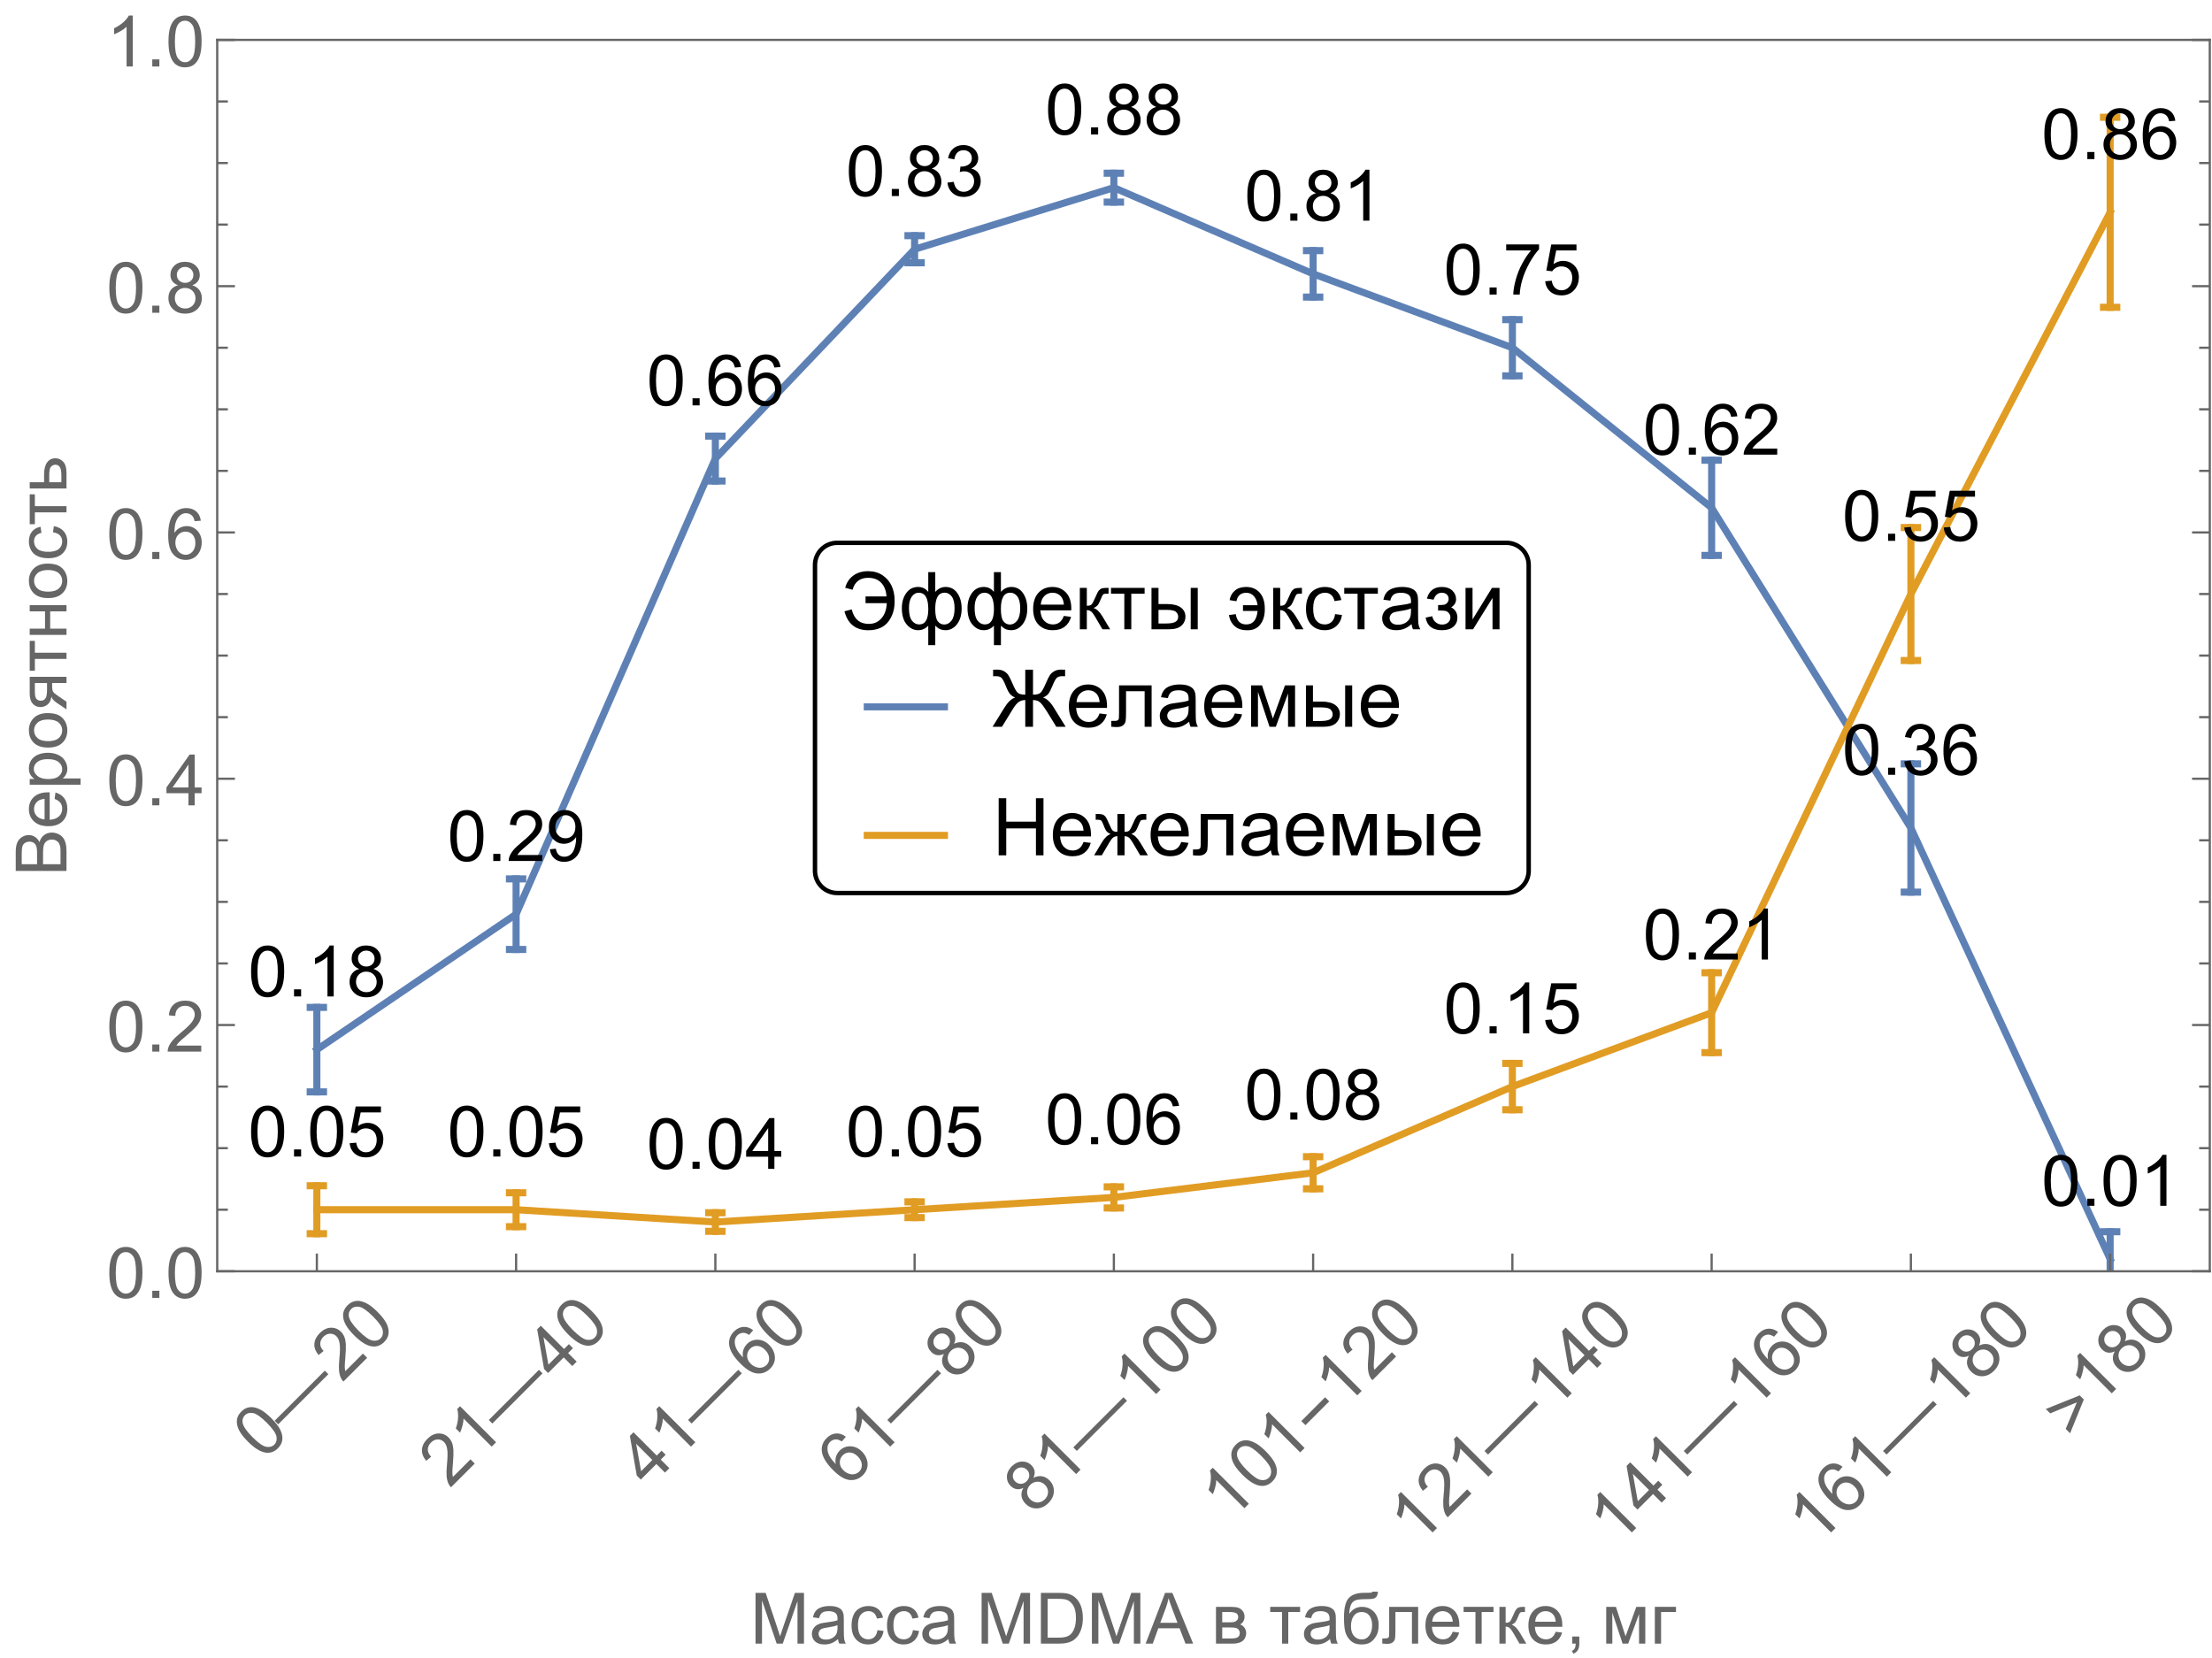 <?xml version="1.0" encoding="UTF-8"?>
<svg xmlns="http://www.w3.org/2000/svg" xmlns:xlink="http://www.w3.org/1999/xlink" width="499pt" height="374pt" viewBox="0 0 499 374" version="1.1">
<defs>
<g>
<symbol overflow="visible" id="glyph0-0">
<path style="stroke:none;" d="M 2.25 0 L 2.25 -11.25 L 11.25 -11.25 L 11.25 0 Z M 2.531 -0.281 L 10.969 -0.281 L 10.969 -10.969 L 2.531 -10.969 Z "/>
</symbol>
<symbol overflow="visible" id="glyph0-1">
<path style="stroke:none;" d="M 5.406 -7.41 L 5.406 -5.891 L 10.195 -5.891 C 10.129 -4.438 9.727 -3.297 8.988 -2.465 C 8.25 -1.625 7.305 -1.207 6.152 -1.211 C 4.102 -1.207 2.812 -2.297 2.293 -4.484 L 0.648 -4.051 C 1.391 -1.203 3.184 0.215 6.031 0.219 C 8.059 0.215 9.57 -0.438 10.566 -1.746 C 11.559 -3.055 12.023 -4.664 11.961 -6.582 C 11.957 -7.75 11.738 -8.82 11.297 -9.789 C 10.852 -10.754 10.172 -11.547 9.262 -12.172 C 8.344 -12.789 7.254 -13.102 5.992 -13.105 C 4.656 -13.102 3.539 -12.77 2.641 -12.109 C 1.738 -11.445 1.129 -10.527 0.816 -9.352 L 2.488 -8.914 C 2.973 -10.707 4.145 -11.605 6.004 -11.609 C 7.254 -11.605 8.234 -11.23 8.949 -10.477 C 9.66 -9.719 10.055 -8.695 10.125 -7.41 Z "/>
</symbol>
<symbol overflow="visible" id="glyph0-2">
<path style="stroke:none;" d="M 6.617 -12.883 L 8.199 -12.883 L 8.199 -8.43 C 8.523 -8.801 8.887 -9.082 9.281 -9.27 C 9.672 -9.453 10.094 -9.543 10.547 -9.547 C 11.652 -9.543 12.527 -9.082 13.176 -8.16 C 13.82 -7.234 14.145 -6.074 14.148 -4.676 C 14.145 -3.215 13.797 -2.035 13.102 -1.137 C 12.406 -0.238 11.539 0.211 10.504 0.211 C 10.16 0.211 9.812 0.156 9.465 0.051 C 9.109 -0.055 8.688 -0.34 8.199 -0.809 L 8.199 3.578 L 6.617 3.578 L 6.617 -0.809 C 6.297 -0.465 5.949 -0.207 5.566 -0.043 C 5.184 0.129 4.77 0.211 4.324 0.211 C 3.344 0.211 2.488 -0.215 1.758 -1.074 C 1.023 -1.93 0.656 -3.16 0.66 -4.766 C 0.656 -6.113 0.988 -7.25 1.652 -8.168 C 2.312 -9.086 3.203 -9.543 4.324 -9.547 C 4.793 -9.543 5.215 -9.453 5.598 -9.27 C 5.977 -9.082 6.316 -8.801 6.617 -8.43 Z M 8.191 -4.633 C 8.191 -3.223 8.383 -2.277 8.77 -1.797 C 9.156 -1.309 9.641 -1.066 10.223 -1.07 C 10.863 -1.066 11.41 -1.363 11.867 -1.961 C 12.32 -2.555 12.551 -3.48 12.551 -4.738 C 12.551 -5.918 12.34 -6.801 11.922 -7.383 C 11.5 -7.961 10.961 -8.25 10.309 -8.254 C 9.602 -8.25 9.074 -7.949 8.723 -7.348 C 8.367 -6.742 8.191 -5.836 8.191 -4.633 Z M 2.266 -4.809 C 2.262 -3.484 2.484 -2.535 2.93 -1.957 C 3.371 -1.379 3.918 -1.09 4.578 -1.09 C 5.262 -1.09 5.777 -1.375 6.117 -1.953 C 6.453 -2.527 6.621 -3.395 6.625 -4.555 C 6.621 -5.781 6.441 -6.703 6.09 -7.32 C 5.73 -7.93 5.191 -8.238 4.473 -8.242 C 3.82 -8.238 3.293 -7.938 2.883 -7.34 C 2.469 -6.738 2.262 -5.895 2.266 -4.809 Z "/>
</symbol>
<symbol overflow="visible" id="glyph0-3">
<path style="stroke:none;" d="M 7.578 -3.008 L 9.211 -2.805 C 8.953 -1.848 8.473 -1.105 7.777 -0.578 C 7.078 -0.051 6.188 0.211 5.105 0.211 C 3.738 0.211 2.656 -0.207 1.859 -1.051 C 1.055 -1.887 0.656 -3.066 0.66 -4.586 C 0.656 -6.156 1.059 -7.375 1.871 -8.246 C 2.676 -9.109 3.727 -9.543 5.02 -9.547 C 6.266 -9.543 7.285 -9.117 8.078 -8.27 C 8.867 -7.418 9.262 -6.223 9.266 -4.684 C 9.262 -4.586 9.258 -4.445 9.254 -4.262 L 2.293 -4.262 C 2.348 -3.234 2.641 -2.449 3.164 -1.906 C 3.684 -1.359 4.332 -1.09 5.117 -1.09 C 5.691 -1.09 6.188 -1.242 6.598 -1.547 C 7.008 -1.852 7.332 -2.336 7.578 -3.008 Z M 2.383 -5.562 L 7.594 -5.562 C 7.523 -6.344 7.324 -6.934 6.996 -7.328 C 6.492 -7.934 5.836 -8.238 5.035 -8.242 C 4.305 -8.238 3.695 -7.996 3.203 -7.512 C 2.707 -7.027 2.434 -6.375 2.383 -5.562 Z "/>
</symbol>
<symbol overflow="visible" id="glyph0-4">
<path style="stroke:none;" d="M 1.18 -9.336 L 2.758 -9.336 L 2.758 -5.301 C 3.262 -5.297 3.613 -5.395 3.816 -5.59 C 4.016 -5.781 4.316 -6.344 4.711 -7.277 C 5.02 -8.012 5.27 -8.496 5.465 -8.734 C 5.656 -8.965 5.879 -9.125 6.133 -9.211 C 6.383 -9.293 6.789 -9.332 7.348 -9.336 L 7.664 -9.336 L 7.664 -8.023 L 7.227 -8.031 C 6.805 -8.027 6.539 -7.965 6.426 -7.848 C 6.301 -7.715 6.113 -7.332 5.863 -6.695 C 5.617 -6.082 5.398 -5.66 5.203 -5.43 C 5.004 -5.191 4.695 -4.977 4.281 -4.789 C 4.957 -4.602 5.625 -3.969 6.285 -2.891 L 8.016 0 L 6.273 0 L 4.586 -2.891 C 4.238 -3.469 3.938 -3.852 3.684 -4.039 C 3.422 -4.219 3.113 -4.312 2.758 -4.316 L 2.758 0 L 1.18 0 Z "/>
</symbol>
<symbol overflow="visible" id="glyph0-5">
<path style="stroke:none;" d="M 0.336 -9.336 L 7.918 -9.336 L 7.918 -8.023 L 4.914 -8.023 L 4.914 0 L 3.34 0 L 3.34 -8.023 L 0.336 -8.023 Z "/>
</symbol>
<symbol overflow="visible" id="glyph0-6">
<path style="stroke:none;" d="M 10.07 -9.336 L 11.656 -9.336 L 11.656 0 L 10.07 0 Z M 1.223 -9.336 L 2.805 -9.336 L 2.805 -5.688 L 4.809 -5.688 C 6.109 -5.684 7.113 -5.43 7.824 -4.926 C 8.527 -4.414 8.883 -3.715 8.887 -2.828 C 8.883 -2.047 8.586 -1.379 8 -0.828 C 7.406 -0.273 6.465 0 5.176 0 L 1.223 0 Z M 2.805 -1.301 L 4.465 -1.301 C 5.465 -1.301 6.18 -1.422 6.609 -1.668 C 7.035 -1.914 7.246 -2.297 7.25 -2.82 C 7.246 -3.223 7.09 -3.586 6.773 -3.902 C 6.457 -4.215 5.758 -4.371 4.676 -4.375 L 2.805 -4.375 Z "/>
</symbol>
<symbol overflow="visible" id="glyph0-7">
<path style="stroke:none;" d="M 3.551 -5.43 L 3.551 -4.133 L 6.848 -4.133 C 6.742 -3.113 6.48 -2.352 6.059 -1.848 C 5.633 -1.34 5.043 -1.09 4.289 -1.09 C 2.953 -1.09 2.164 -1.863 1.926 -3.41 L 0.379 -3.207 C 0.539 -2.18 0.965 -1.355 1.656 -0.73 C 2.34 -0.102 3.242 0.211 4.359 0.211 C 5.68 0.285 6.703 -0.133 7.434 -1.051 C 8.156 -1.965 8.504 -3.172 8.473 -4.668 C 8.473 -6.184 8.094 -7.375 7.336 -8.246 C 6.578 -9.109 5.547 -9.543 4.246 -9.547 C 3.199 -9.543 2.355 -9.266 1.711 -8.715 C 1.066 -8.156 0.672 -7.445 0.535 -6.574 L 2.074 -6.328 C 2.332 -7.598 3.07 -8.23 4.297 -8.234 C 4.996 -8.23 5.574 -7.973 6.023 -7.457 C 6.469 -6.938 6.742 -6.262 6.848 -5.43 Z "/>
</symbol>
<symbol overflow="visible" id="glyph0-8">
<path style="stroke:none;" d="M 7.277 -3.418 L 8.832 -3.219 C 8.66 -2.141 8.227 -1.301 7.527 -0.699 C 6.824 -0.09 5.965 0.211 4.949 0.211 C 3.668 0.211 2.641 -0.203 1.867 -1.039 C 1.09 -1.871 0.703 -3.07 0.703 -4.633 C 0.703 -5.637 0.867 -6.52 1.203 -7.277 C 1.531 -8.031 2.039 -8.598 2.727 -8.977 C 3.406 -9.355 4.152 -9.543 4.957 -9.547 C 5.969 -9.543 6.797 -9.289 7.441 -8.777 C 8.086 -8.262 8.5 -7.531 8.684 -6.594 L 7.145 -6.355 C 6.996 -6.98 6.738 -7.453 6.367 -7.77 C 5.992 -8.082 5.543 -8.238 5.02 -8.242 C 4.219 -8.238 3.57 -7.953 3.074 -7.387 C 2.574 -6.812 2.324 -5.91 2.328 -4.676 C 2.324 -3.422 2.566 -2.508 3.047 -1.941 C 3.527 -1.371 4.152 -1.09 4.93 -1.09 C 5.547 -1.09 6.066 -1.277 6.484 -1.66 C 6.898 -2.039 7.164 -2.625 7.277 -3.418 Z "/>
</symbol>
<symbol overflow="visible" id="glyph0-9">
<path style="stroke:none;" d="M 7.277 -1.152 C 6.691 -0.652 6.125 -0.301 5.586 -0.098 C 5.039 0.109 4.457 0.211 3.84 0.211 C 2.812 0.211 2.027 -0.039 1.477 -0.539 C 0.922 -1.039 0.645 -1.68 0.648 -2.461 C 0.645 -2.918 0.75 -3.336 0.961 -3.715 C 1.168 -4.09 1.438 -4.391 1.777 -4.621 C 2.113 -4.848 2.496 -5.02 2.918 -5.141 C 3.227 -5.219 3.695 -5.301 4.324 -5.379 C 5.602 -5.531 6.539 -5.711 7.145 -5.922 C 7.148 -6.137 7.152 -6.273 7.156 -6.336 C 7.152 -6.977 7.004 -7.434 6.707 -7.699 C 6.301 -8.055 5.699 -8.23 4.906 -8.234 C 4.156 -8.23 3.609 -8.102 3.258 -7.844 C 2.902 -7.582 2.637 -7.121 2.469 -6.461 L 0.922 -6.672 C 1.059 -7.332 1.293 -7.867 1.617 -8.273 C 1.938 -8.68 2.402 -8.992 3.016 -9.215 C 3.621 -9.434 4.328 -9.543 5.133 -9.547 C 5.93 -9.543 6.574 -9.449 7.074 -9.266 C 7.566 -9.074 7.934 -8.84 8.172 -8.555 C 8.402 -8.27 8.566 -7.91 8.664 -7.48 C 8.715 -7.207 8.742 -6.719 8.746 -6.02 L 8.746 -3.91 C 8.742 -2.434 8.773 -1.504 8.844 -1.117 C 8.906 -0.727 9.043 -0.355 9.246 0 L 7.594 0 C 7.43 -0.328 7.324 -0.711 7.277 -1.152 Z M 7.145 -4.684 C 6.566 -4.445 5.707 -4.246 4.562 -4.086 C 3.91 -3.988 3.449 -3.883 3.18 -3.77 C 2.91 -3.648 2.703 -3.477 2.555 -3.254 C 2.406 -3.027 2.332 -2.777 2.336 -2.504 C 2.332 -2.078 2.492 -1.727 2.816 -1.449 C 3.133 -1.164 3.602 -1.023 4.219 -1.027 C 4.828 -1.023 5.367 -1.156 5.844 -1.426 C 6.312 -1.691 6.664 -2.059 6.891 -2.523 C 7.059 -2.879 7.141 -3.406 7.145 -4.105 Z "/>
</symbol>
<symbol overflow="visible" id="glyph0-10">
<path style="stroke:none;" d="M 3.25 -4.219 L 3.25 -5.457 C 3.918 -5.461 4.375 -5.488 4.617 -5.539 C 4.859 -5.582 5.09 -5.723 5.309 -5.961 C 5.523 -6.191 5.629 -6.484 5.633 -6.836 C 5.629 -7.262 5.488 -7.602 5.207 -7.859 C 4.922 -8.109 4.555 -8.238 4.105 -8.242 C 3.211 -8.238 2.586 -7.715 2.234 -6.672 L 0.73 -6.918 C 1.195 -8.668 2.324 -9.543 4.121 -9.547 C 5.113 -9.543 5.895 -9.27 6.465 -8.727 C 7.027 -8.18 7.312 -7.531 7.312 -6.777 C 7.312 -6.012 6.941 -5.406 6.203 -4.957 C 6.668 -4.703 7.02 -4.379 7.258 -3.992 C 7.488 -3.602 7.605 -3.141 7.609 -2.609 C 7.605 -1.766 7.301 -1.086 6.695 -0.57 C 6.082 -0.047 5.23 0.211 4.141 0.211 C 2.012 0.211 0.777 -0.734 0.438 -2.629 L 1.926 -2.945 C 2.055 -2.344 2.328 -1.879 2.746 -1.555 C 3.156 -1.223 3.629 -1.059 4.164 -1.062 C 4.695 -1.059 5.141 -1.211 5.496 -1.516 C 5.852 -1.816 6.027 -2.203 6.031 -2.672 C 6.027 -3.035 5.918 -3.352 5.695 -3.621 C 5.469 -3.887 5.23 -4.055 4.98 -4.125 C 4.73 -4.191 4.273 -4.223 3.613 -4.227 C 3.555 -4.223 3.434 -4.223 3.25 -4.219 Z "/>
</symbol>
<symbol overflow="visible" id="glyph0-11">
<path style="stroke:none;" d="M 1.188 -9.336 L 2.77 -9.336 L 2.77 -2.215 L 7.156 -9.336 L 8.859 -9.336 L 8.859 0 L 7.277 0 L 7.277 -7.074 L 2.891 0 L 1.188 0 Z "/>
</symbol>
<symbol overflow="visible" id="glyph0-12">
<path style="stroke:none;" d="M 9.184 -12.883 L 9.184 -7.242 C 10.02 -7.242 10.598 -7.395 10.91 -7.703 C 11.223 -8.008 11.621 -8.73 12.109 -9.871 C 12.465 -10.711 12.762 -11.305 12.996 -11.656 C 13.227 -12 13.555 -12.293 13.984 -12.535 C 14.41 -12.77 14.879 -12.891 15.391 -12.895 C 15.945 -12.891 16.289 -12.883 16.426 -12.875 L 16.426 -11.398 C 16.371 -11.395 16.262 -11.398 16.094 -11.406 C 15.902 -11.41 15.789 -11.414 15.75 -11.418 C 15.203 -11.414 14.797 -11.281 14.539 -11.023 C 14.266 -10.754 13.957 -10.191 13.613 -9.336 C 13.234 -8.398 12.91 -7.766 12.637 -7.43 C 12.359 -7.094 11.961 -6.812 11.445 -6.594 C 12.285 -6.355 13.102 -5.59 13.895 -4.289 L 16.551 0 L 14.441 0 L 12.289 -3.5 C 11.711 -4.422 11.227 -5.074 10.836 -5.457 C 10.441 -5.836 9.891 -6.027 9.184 -6.031 L 9.184 0 L 7.438 0 L 7.438 -6.031 C 6.871 -6.027 6.375 -5.879 5.945 -5.586 C 5.512 -5.285 5.008 -4.648 4.438 -3.672 L 4.332 -3.5 L 2.18 0 L 0.062 0 L 2.715 -4.289 C 3.52 -5.594 4.34 -6.359 5.176 -6.594 C 4.711 -6.777 4.336 -7.027 4.043 -7.344 C 3.746 -7.652 3.395 -8.316 2.996 -9.336 C 2.625 -10.25 2.309 -10.828 2.047 -11.066 C 1.781 -11.297 1.391 -11.414 0.871 -11.418 L 0.184 -11.398 L 0.184 -12.875 C 0.246 -12.883 0.574 -12.891 1.168 -12.895 C 1.727 -12.891 2.215 -12.773 2.629 -12.547 C 3.039 -12.312 3.363 -12.023 3.602 -11.676 C 3.832 -11.324 4.133 -10.723 4.508 -9.871 C 4.996 -8.715 5.398 -7.992 5.707 -7.699 C 6.016 -7.402 6.59 -7.25 7.438 -7.242 L 7.438 -12.883 Z "/>
</symbol>
<symbol overflow="visible" id="glyph0-13">
<path style="stroke:none;" d="M 1.961 -9.336 L 9.309 -9.336 L 9.309 0 L 7.734 0 L 7.734 -8.023 L 3.543 -8.023 L 3.543 -3.375 C 3.539 -2.289 3.504 -1.574 3.438 -1.23 C 3.363 -0.883 3.168 -0.578 2.855 -0.324 C 2.535 -0.066 2.078 0.059 1.484 0.062 C 1.109 0.059 0.688 0.039 0.211 -0.008 L 0.211 -1.328 L 0.906 -1.328 C 1.23 -1.324 1.465 -1.359 1.609 -1.43 C 1.746 -1.496 1.84 -1.602 1.891 -1.75 C 1.934 -1.895 1.957 -2.371 1.961 -3.18 Z "/>
</symbol>
<symbol overflow="visible" id="glyph0-14">
<path style="stroke:none;" d="M 1.23 -9.336 L 3.691 -9.336 L 6.145 -1.863 L 8.867 -9.336 L 11.145 -9.336 L 11.145 0 L 9.562 0 L 9.562 -7.516 L 6.805 0 L 5.387 0 L 2.777 -7.875 L 2.777 0 L 1.23 0 Z "/>
</symbol>
<symbol overflow="visible" id="glyph0-15">
<path style="stroke:none;" d="M 1.441 0 L 1.441 -12.883 L 3.148 -12.883 L 3.148 -7.594 L 9.844 -7.594 L 9.844 -12.883 L 11.547 -12.883 L 11.547 0 L 9.844 0 L 9.844 -6.074 L 3.148 -6.074 L 3.148 0 Z "/>
</symbol>
<symbol overflow="visible" id="glyph0-16">
<path style="stroke:none;" d="M 6.828 -9.336 L 6.828 -5.301 C 7.328 -5.297 7.684 -5.395 7.891 -5.59 C 8.094 -5.781 8.395 -6.344 8.789 -7.277 C 9.156 -8.16 9.484 -8.723 9.781 -8.973 C 10.062 -9.211 10.52 -9.332 11.152 -9.336 L 11.734 -9.336 L 11.734 -8.023 L 11.305 -8.031 C 10.879 -8.027 10.609 -7.965 10.492 -7.848 C 10.367 -7.715 10.18 -7.332 9.93 -6.695 C 9.691 -6.082 9.477 -5.66 9.281 -5.43 C 9.082 -5.191 8.77 -4.977 8.352 -4.789 C 9.031 -4.602 9.699 -3.969 10.352 -2.891 L 12.094 0 L 10.352 0 L 8.656 -2.891 C 8.309 -3.473 8.008 -3.859 7.754 -4.043 C 7.492 -4.223 7.184 -4.312 6.828 -4.316 L 6.828 0 L 5.211 0 L 5.211 -4.316 C 4.855 -4.312 4.551 -4.223 4.297 -4.047 C 4.035 -3.867 3.734 -3.48 3.391 -2.891 L 1.695 0 L -0.043 0 L 1.688 -2.891 C 2.344 -3.969 3.012 -4.602 3.699 -4.789 C 3.227 -5.004 2.898 -5.242 2.715 -5.496 C 2.523 -5.75 2.242 -6.355 1.871 -7.32 C 1.738 -7.641 1.602 -7.84 1.461 -7.918 C 1.305 -7.988 1.078 -8.027 0.781 -8.031 C 0.703 -8.027 0.551 -8.023 0.316 -8.023 L 0.316 -9.336 L 0.535 -9.336 C 1.141 -9.332 1.57 -9.297 1.82 -9.223 C 2.066 -9.148 2.289 -8.992 2.488 -8.758 C 2.684 -8.52 2.941 -8.027 3.262 -7.277 C 3.645 -6.355 3.938 -5.793 4.141 -5.598 C 4.34 -5.395 4.695 -5.297 5.211 -5.301 L 5.211 -9.336 Z "/>
</symbol>
<symbol overflow="visible" id="glyph1-0">
<path style="stroke:none;" d="M 1.414 -1.414 L -5.656 -8.484 L 0 -14.141 L 7.07 -7.07 Z M 1.414 -1.77 L 6.719 -7.07 L 0 -13.789 L -5.305 -8.484 Z "/>
</symbol>
<symbol overflow="visible" id="glyph1-1">
<path style="stroke:none;" d="M -3.523 -4.465 C -4.477 -5.418 -5.148 -6.285 -5.539 -7.07 C -5.922 -7.848 -6.082 -8.59 -6.012 -9.301 C -5.941 -10.004 -5.609 -10.652 -5.023 -11.242 C -4.586 -11.676 -4.117 -11.969 -3.617 -12.121 C -3.109 -12.273 -2.586 -12.293 -2.047 -12.176 C -1.5 -12.059 -0.934 -11.824 -0.34 -11.477 C 0.254 -11.121 0.953 -10.543 1.758 -9.746 C 2.707 -8.793 3.375 -7.93 3.766 -7.152 C 4.152 -6.371 4.312 -5.629 4.242 -4.922 C 4.172 -4.215 3.84 -3.562 3.25 -2.973 C 2.465 -2.188 1.57 -1.855 0.57 -1.973 C -0.641 -2.109 -2 -2.941 -3.523 -4.465 Z M -2.504 -5.484 C -1.168 -4.156 -0.133 -3.426 0.617 -3.297 C 1.367 -3.168 1.973 -3.332 2.43 -3.789 C 2.887 -4.246 3.051 -4.852 2.918 -5.605 C 2.785 -6.355 2.055 -7.395 0.734 -8.723 C -0.602 -10.055 -1.637 -10.785 -2.387 -10.914 C -3.133 -11.039 -3.742 -10.871 -4.211 -10.406 C -4.664 -9.949 -4.836 -9.391 -4.723 -8.734 C -4.57 -7.895 -3.828 -6.812 -2.504 -5.484 Z "/>
</symbol>
<symbol overflow="visible" id="glyph1-2">
<path style="stroke:none;" d="M -2.531 -2.531 L -3.332 -3.332 L 7.984 -14.645 L 8.785 -13.844 Z "/>
</symbol>
<symbol overflow="visible" id="glyph1-3">
<path style="stroke:none;" d="M 4.738 -6.652 L 5.695 -5.695 L 0.344 -0.344 C 0.098 -0.574 -0.09 -0.844 -0.23 -1.148 C -0.457 -1.648 -0.598 -2.223 -0.652 -2.879 C -0.703 -3.531 -0.68 -4.375 -0.578 -5.41 C -0.418 -7.008 -0.395 -8.176 -0.512 -8.906 C -0.621 -9.637 -0.867 -10.188 -1.242 -10.566 C -1.637 -10.957 -2.109 -11.148 -2.664 -11.141 C -3.215 -11.125 -3.719 -10.895 -4.172 -10.445 C -4.648 -9.965 -4.887 -9.438 -4.891 -8.863 C -4.887 -8.289 -4.633 -7.746 -4.133 -7.238 L -5.258 -6.32 C -5.945 -7.148 -6.266 -7.992 -6.211 -8.852 C -6.152 -9.707 -5.738 -10.52 -4.973 -11.293 C -4.191 -12.066 -3.359 -12.465 -2.48 -12.488 C -1.594 -12.508 -0.836 -12.203 -0.199 -11.566 C 0.125 -11.242 0.375 -10.855 0.559 -10.414 C 0.734 -9.965 0.844 -9.418 0.887 -8.766 C 0.922 -8.109 0.887 -7.121 0.777 -5.805 C 0.68 -4.707 0.637 -3.984 0.648 -3.637 C 0.656 -3.289 0.695 -2.969 0.77 -2.68 Z "/>
</symbol>
<symbol overflow="visible" id="glyph1-4">
<path style="stroke:none;" d="M 4.215 -4.215 L 3.219 -3.219 L -3.117 -9.559 C -3.125 -9.086 -3.207 -8.543 -3.371 -7.93 C -3.527 -7.309 -3.707 -6.789 -3.906 -6.371 L -4.867 -7.332 C -4.57 -8.145 -4.402 -8.949 -4.359 -9.738 C -4.312 -10.527 -4.379 -11.184 -4.559 -11.707 L -3.918 -12.348 Z "/>
</symbol>
<symbol overflow="visible" id="glyph1-5">
<path style="stroke:none;" d="M 3.656 -3.656 L 1.719 -5.598 L -1.797 -2.082 L -2.707 -2.996 L -4.258 -11.938 L -3.445 -12.75 L 1.801 -7.504 L 2.895 -8.598 L 3.805 -7.684 L 2.711 -6.59 L 4.652 -4.652 Z M 0.805 -6.508 L -2.844 -10.16 L -1.73 -3.973 Z "/>
</symbol>
<symbol overflow="visible" id="glyph1-6">
<path style="stroke:none;" d="M -0.484 -11.746 L -1.398 -10.68 C -1.875 -10.98 -2.285 -11.137 -2.625 -11.152 C -3.176 -11.164 -3.648 -10.977 -4.043 -10.586 C -4.359 -10.266 -4.547 -9.898 -4.613 -9.484 C -4.691 -8.941 -4.605 -8.359 -4.352 -7.742 C -4.09 -7.121 -3.559 -6.406 -2.762 -5.59 C -2.883 -6.191 -2.863 -6.754 -2.695 -7.281 C -2.523 -7.801 -2.246 -8.25 -1.871 -8.633 C -1.207 -9.293 -0.402 -9.613 0.551 -9.594 C 1.504 -9.57 2.367 -9.176 3.145 -8.402 C 3.648 -7.895 4.012 -7.312 4.23 -6.656 C 4.449 -6 4.48 -5.363 4.332 -4.75 C 4.176 -4.133 3.859 -3.582 3.375 -3.098 C 2.547 -2.266 1.566 -1.895 0.434 -1.984 C -0.699 -2.07 -1.965 -2.812 -3.363 -4.215 C -4.926 -5.777 -5.773 -7.207 -5.91 -8.496 C -6.023 -9.617 -5.652 -10.605 -4.801 -11.461 C -4.16 -12.098 -3.461 -12.441 -2.695 -12.492 C -1.93 -12.539 -1.191 -12.289 -0.484 -11.746 Z M -1.055 -4.191 C -0.711 -3.848 -0.312 -3.594 0.145 -3.426 C 0.602 -3.258 1.043 -3.223 1.473 -3.32 C 1.895 -3.418 2.254 -3.609 2.543 -3.898 C 2.961 -4.316 3.148 -4.848 3.113 -5.492 C 3.074 -6.129 2.766 -6.742 2.188 -7.324 C 1.625 -7.883 1.035 -8.172 0.414 -8.199 C -0.207 -8.223 -0.738 -8.012 -1.191 -7.559 C -1.637 -7.105 -1.859 -6.562 -1.852 -5.93 C -1.844 -5.293 -1.578 -4.711 -1.055 -4.191 Z "/>
</symbol>
<symbol overflow="visible" id="glyph1-7">
<path style="stroke:none;" d="M -2.391 -6.391 C -2.953 -6.129 -3.473 -6.039 -3.953 -6.121 C -4.43 -6.199 -4.863 -6.434 -5.258 -6.828 C -5.844 -7.414 -6.129 -8.121 -6.109 -8.949 C -6.086 -9.77 -5.723 -10.535 -5.023 -11.242 C -4.312 -11.945 -3.539 -12.309 -2.699 -12.332 C -1.855 -12.352 -1.141 -12.066 -0.551 -11.48 C -0.176 -11.098 0.051 -10.672 0.133 -10.203 C 0.211 -9.727 0.129 -9.215 -0.121 -8.66 C 0.539 -8.996 1.176 -9.113 1.797 -9.012 C 2.418 -8.91 2.98 -8.609 3.48 -8.109 C 4.172 -7.414 4.508 -6.586 4.492 -5.629 C 4.473 -4.664 4.062 -3.785 3.266 -2.988 C 2.461 -2.188 1.582 -1.777 0.621 -1.762 C -0.34 -1.742 -1.172 -2.09 -1.883 -2.801 C -2.406 -3.324 -2.715 -3.898 -2.805 -4.523 C -2.891 -5.145 -2.754 -5.766 -2.391 -6.391 Z M -4.277 -7.879 C -3.895 -7.492 -3.457 -7.301 -2.965 -7.309 C -2.473 -7.309 -2.031 -7.508 -1.641 -7.906 C -1.258 -8.285 -1.062 -8.719 -1.059 -9.207 C -1.055 -9.691 -1.227 -10.113 -1.578 -10.465 C -1.938 -10.828 -2.371 -11.008 -2.875 -11.004 C -3.375 -11 -3.812 -10.809 -4.191 -10.434 C -4.566 -10.055 -4.762 -9.617 -4.773 -9.125 C -4.777 -8.629 -4.613 -8.215 -4.277 -7.879 Z M -0.855 -3.816 C -0.57 -3.527 -0.23 -3.32 0.168 -3.195 C 0.566 -3.062 0.973 -3.059 1.383 -3.18 C 1.793 -3.297 2.148 -3.508 2.457 -3.816 C 2.93 -4.289 3.172 -4.836 3.176 -5.453 C 3.18 -6.066 2.945 -6.609 2.477 -7.082 C 1.996 -7.559 1.441 -7.797 0.809 -7.793 C 0.18 -7.785 -0.375 -7.543 -0.855 -7.066 C -1.324 -6.598 -1.555 -6.055 -1.555 -5.438 C -1.547 -4.82 -1.316 -4.277 -0.855 -3.816 Z "/>
</symbol>
<symbol overflow="visible" id="glyph2-0">
<path style="stroke:none;" d="M 0.707 -0.707 L -8.34 -9.758 L -4.098 -14 L 4.949 -4.949 Z M 0.707 -2.121 L 3.535 -4.949 L -4.098 -12.586 L -6.926 -9.758 Z "/>
</symbol>
<symbol overflow="visible" id="glyph2-1">
<path style="stroke:none;" d="M 3.504 -8.465 L -1.855 -3.105 L -2.785 -4.031 L 2.574 -9.391 Z "/>
</symbol>
<symbol overflow="visible" id="glyph2-2">
<path style="stroke:none;" d="M 3.523 -8.441 L 0.43 -0.816 L -0.559 -1.805 L 1.957 -7.801 L -4.059 -5.309 L -5.051 -6.297 L 2.598 -9.371 Z "/>
</symbol>
<symbol overflow="visible" id="glyph3-0">
<path style="stroke:none;" d="M 2 0 L 2 -10 L 10 -10 L 10 0 Z M 2.25 -0.25 L 9.75 -0.25 L 9.75 -9.75 L 2.25 -9.75 Z "/>
</symbol>
<symbol overflow="visible" id="glyph3-1">
<path style="stroke:none;" d="M 0.664 -5.648 C 0.66 -7 0.801 -8.09 1.082 -8.918 C 1.359 -9.742 1.773 -10.379 2.324 -10.828 C 2.871 -11.273 3.562 -11.496 4.398 -11.5 C 5.012 -11.496 5.551 -11.371 6.016 -11.129 C 6.477 -10.879 6.859 -10.523 7.164 -10.059 C 7.465 -9.59 7.703 -9.023 7.875 -8.355 C 8.047 -7.684 8.133 -6.781 8.133 -5.648 C 8.133 -4.305 7.992 -3.219 7.719 -2.395 C 7.438 -1.566 7.027 -0.93 6.48 -0.48 C 5.93 -0.031 5.234 0.191 4.398 0.195 C 3.293 0.191 2.426 -0.199 1.797 -0.992 C 1.039 -1.941 0.66 -3.496 0.664 -5.648 Z M 2.109 -5.648 C 2.109 -3.766 2.328 -2.512 2.77 -1.895 C 3.207 -1.27 3.75 -0.961 4.398 -0.961 C 5.043 -0.961 5.586 -1.273 6.027 -1.898 C 6.465 -2.523 6.684 -3.773 6.688 -5.648 C 6.684 -7.531 6.465 -8.781 6.027 -9.406 C 5.586 -10.023 5.039 -10.336 4.383 -10.336 C 3.734 -10.336 3.219 -10.062 2.836 -9.516 C 2.352 -8.816 2.109 -7.527 2.109 -5.648 Z "/>
</symbol>
<symbol overflow="visible" id="glyph3-2">
<path style="stroke:none;" d="M 1.453 0 L 1.453 -1.602 L 3.055 -1.602 L 3.055 0 Z "/>
</symbol>
<symbol overflow="visible" id="glyph3-3">
<path style="stroke:none;" d="M 8.055 -1.352 L 8.055 0 L 0.484 0 C 0.473 -0.336 0.527 -0.66 0.648 -0.977 C 0.84 -1.488 1.148 -1.996 1.574 -2.5 C 1.996 -2.996 2.609 -3.574 3.414 -4.234 C 4.656 -5.254 5.496 -6.062 5.938 -6.66 C 6.371 -7.254 6.59 -7.816 6.594 -8.352 C 6.59 -8.906 6.391 -9.379 5.996 -9.762 C 5.594 -10.145 5.074 -10.336 4.438 -10.336 C 3.758 -10.336 3.219 -10.133 2.812 -9.727 C 2.406 -9.32 2.199 -8.758 2.195 -8.039 L 0.75 -8.188 C 0.848 -9.262 1.219 -10.086 1.867 -10.652 C 2.512 -11.215 3.379 -11.496 4.469 -11.5 C 5.566 -11.496 6.438 -11.191 7.078 -10.586 C 7.719 -9.973 8.039 -9.219 8.039 -8.32 C 8.039 -7.859 7.945 -7.406 7.758 -6.969 C 7.57 -6.523 7.258 -6.059 6.824 -5.57 C 6.387 -5.078 5.664 -4.406 4.656 -3.555 C 3.809 -2.844 3.266 -2.363 3.031 -2.113 C 2.789 -1.859 2.594 -1.605 2.438 -1.352 Z "/>
</symbol>
<symbol overflow="visible" id="glyph3-4">
<path style="stroke:none;" d="M 5.172 0 L 5.172 -2.742 L 0.203 -2.742 L 0.203 -4.031 L 5.43 -11.453 L 6.578 -11.453 L 6.578 -4.031 L 8.125 -4.031 L 8.125 -2.742 L 6.578 -2.742 L 6.578 0 Z M 5.172 -4.031 L 5.172 -9.195 L 1.586 -4.031 Z "/>
</symbol>
<symbol overflow="visible" id="glyph3-5">
<path style="stroke:none;" d="M 7.961 -8.648 L 6.562 -8.539 C 6.438 -9.086 6.258 -9.488 6.031 -9.742 C 5.648 -10.141 5.18 -10.34 4.625 -10.344 C 4.172 -10.34 3.781 -10.215 3.445 -9.969 C 3 -9.641 2.648 -9.172 2.398 -8.555 C 2.141 -7.934 2.008 -7.051 2 -5.906 C 2.336 -6.422 2.75 -6.805 3.242 -7.055 C 3.727 -7.305 4.242 -7.43 4.781 -7.43 C 5.719 -7.43 6.516 -7.082 7.176 -6.395 C 7.832 -5.699 8.16 -4.809 8.164 -3.719 C 8.16 -2.996 8.008 -2.328 7.699 -1.715 C 7.387 -1.094 6.961 -0.621 6.422 -0.297 C 5.879 0.031 5.262 0.191 4.578 0.195 C 3.402 0.191 2.449 -0.234 1.711 -1.098 C 0.969 -1.957 0.598 -3.379 0.602 -5.359 C 0.598 -7.57 1.008 -9.18 1.828 -10.188 C 2.539 -11.059 3.5 -11.496 4.711 -11.5 C 5.609 -11.496 6.348 -11.242 6.926 -10.742 C 7.5 -10.234 7.844 -9.539 7.961 -8.648 Z M 2.219 -3.711 C 2.215 -3.223 2.316 -2.762 2.527 -2.32 C 2.73 -1.875 3.02 -1.535 3.391 -1.309 C 3.758 -1.074 4.145 -0.961 4.555 -0.961 C 5.145 -0.961 5.656 -1.199 6.086 -1.68 C 6.512 -2.156 6.727 -2.809 6.727 -3.633 C 6.727 -4.422 6.516 -5.043 6.094 -5.504 C 5.672 -5.957 5.141 -6.188 4.5 -6.188 C 3.863 -6.188 3.324 -5.957 2.883 -5.504 C 2.438 -5.043 2.215 -4.445 2.219 -3.711 Z "/>
</symbol>
<symbol overflow="visible" id="glyph3-6">
<path style="stroke:none;" d="M 2.828 -6.211 C 2.242 -6.422 1.809 -6.727 1.531 -7.125 C 1.246 -7.52 1.105 -7.992 1.109 -8.547 C 1.105 -9.379 1.406 -10.078 2.008 -10.648 C 2.605 -11.211 3.402 -11.496 4.398 -11.5 C 5.395 -11.496 6.199 -11.207 6.812 -10.629 C 7.418 -10.047 7.723 -9.34 7.727 -8.508 C 7.723 -7.977 7.582 -7.512 7.309 -7.121 C 7.027 -6.723 6.605 -6.422 6.039 -6.211 C 6.738 -5.98 7.273 -5.609 7.645 -5.102 C 8.008 -4.59 8.191 -3.98 8.195 -3.273 C 8.191 -2.293 7.844 -1.469 7.156 -0.805 C 6.461 -0.137 5.551 0.191 4.422 0.195 C 3.289 0.191 2.379 -0.141 1.688 -0.809 C 0.992 -1.477 0.645 -2.309 0.648 -3.312 C 0.645 -4.055 0.832 -4.68 1.215 -5.184 C 1.59 -5.684 2.129 -6.027 2.828 -6.211 Z M 2.547 -8.594 C 2.543 -8.051 2.719 -7.609 3.07 -7.266 C 3.418 -6.922 3.871 -6.75 4.43 -6.75 C 4.969 -6.75 5.41 -6.918 5.762 -7.262 C 6.105 -7.598 6.281 -8.016 6.281 -8.516 C 6.281 -9.027 6.102 -9.461 5.746 -9.816 C 5.387 -10.164 4.941 -10.34 4.414 -10.344 C 3.875 -10.34 3.43 -10.168 3.078 -9.828 C 2.719 -9.48 2.543 -9.07 2.547 -8.594 Z M 2.094 -3.305 C 2.09 -2.902 2.188 -2.512 2.379 -2.141 C 2.566 -1.762 2.848 -1.473 3.227 -1.27 C 3.598 -1.062 4 -0.961 4.438 -0.961 C 5.105 -0.961 5.66 -1.176 6.102 -1.609 C 6.535 -2.039 6.754 -2.59 6.758 -3.258 C 6.754 -3.934 6.531 -4.492 6.082 -4.938 C 5.629 -5.379 5.062 -5.602 4.391 -5.602 C 3.727 -5.602 3.18 -5.383 2.746 -4.945 C 2.309 -4.508 2.09 -3.961 2.094 -3.305 Z "/>
</symbol>
<symbol overflow="visible" id="glyph3-7">
<path style="stroke:none;" d="M 5.961 0 L 4.555 0 L 4.555 -8.961 C 4.211 -8.633 3.77 -8.312 3.223 -7.992 C 2.672 -7.668 2.176 -7.426 1.742 -7.266 L 1.742 -8.625 C 2.523 -8.992 3.211 -9.438 3.805 -9.969 C 4.391 -10.492 4.809 -11.004 5.055 -11.5 L 5.961 -11.5 Z "/>
</symbol>
<symbol overflow="visible" id="glyph3-8">
<path style="stroke:none;" d="M 1.188 0 L 1.188 -11.453 L 3.469 -11.453 L 6.18 -3.344 C 6.426 -2.586 6.609 -2.02 6.727 -1.648 C 6.855 -2.062 7.059 -2.676 7.336 -3.484 L 10.078 -11.453 L 12.117 -11.453 L 12.117 0 L 10.656 0 L 10.656 -9.586 L 7.328 0 L 5.961 0 L 2.648 -9.75 L 2.648 0 Z "/>
</symbol>
<symbol overflow="visible" id="glyph3-9">
<path style="stroke:none;" d="M 6.469 -1.023 C 5.945 -0.578 5.441 -0.266 4.965 -0.086 C 4.48 0.098 3.965 0.188 3.414 0.188 C 2.5 0.188 1.801 -0.035 1.312 -0.48 C 0.82 -0.926 0.574 -1.492 0.578 -2.188 C 0.574 -2.59 0.668 -2.961 0.855 -3.301 C 1.039 -3.633 1.281 -3.902 1.582 -4.109 C 1.879 -4.309 2.215 -4.465 2.594 -4.57 C 2.867 -4.641 3.285 -4.711 3.844 -4.781 C 4.977 -4.914 5.812 -5.074 6.352 -5.266 C 6.355 -5.457 6.355 -5.578 6.359 -5.633 C 6.355 -6.203 6.223 -6.609 5.961 -6.844 C 5.598 -7.16 5.066 -7.316 4.359 -7.32 C 3.695 -7.316 3.207 -7.203 2.895 -6.973 C 2.578 -6.738 2.344 -6.328 2.195 -5.742 L 0.82 -5.93 C 0.945 -6.516 1.148 -6.988 1.438 -7.355 C 1.719 -7.715 2.133 -7.996 2.68 -8.191 C 3.219 -8.387 3.848 -8.484 4.562 -8.484 C 5.27 -8.484 5.844 -8.398 6.289 -8.234 C 6.727 -8.062 7.055 -7.855 7.266 -7.605 C 7.473 -7.352 7.617 -7.031 7.703 -6.648 C 7.746 -6.406 7.77 -5.973 7.773 -5.352 L 7.773 -3.477 C 7.77 -2.164 7.801 -1.34 7.863 -0.996 C 7.922 -0.648 8.039 -0.316 8.219 0 L 6.75 0 C 6.602 -0.289 6.508 -0.629 6.469 -1.023 Z M 6.352 -4.164 C 5.84 -3.953 5.074 -3.777 4.055 -3.633 C 3.477 -3.547 3.066 -3.453 2.828 -3.352 C 2.586 -3.246 2.402 -3.094 2.273 -2.895 C 2.141 -2.691 2.074 -2.469 2.078 -2.227 C 2.074 -1.852 2.215 -1.539 2.504 -1.289 C 2.785 -1.039 3.203 -0.914 3.75 -0.914 C 4.289 -0.914 4.77 -1.031 5.195 -1.27 C 5.613 -1.504 5.922 -1.828 6.125 -2.242 C 6.273 -2.559 6.352 -3.027 6.352 -3.648 Z "/>
</symbol>
<symbol overflow="visible" id="glyph3-10">
<path style="stroke:none;" d="M 6.469 -3.039 L 7.852 -2.859 C 7.699 -1.906 7.312 -1.16 6.691 -0.621 C 6.066 -0.082 5.301 0.188 4.398 0.188 C 3.262 0.188 2.348 -0.184 1.66 -0.926 C 0.965 -1.668 0.621 -2.73 0.625 -4.117 C 0.621 -5.012 0.77 -5.797 1.07 -6.469 C 1.363 -7.141 1.816 -7.645 2.426 -7.98 C 3.031 -8.316 3.691 -8.484 4.406 -8.484 C 5.305 -8.484 6.039 -8.254 6.617 -7.801 C 7.188 -7.34 7.555 -6.695 7.719 -5.859 L 6.352 -5.648 C 6.219 -6.203 5.988 -6.621 5.66 -6.906 C 5.328 -7.184 4.926 -7.324 4.461 -7.328 C 3.75 -7.324 3.176 -7.07 2.734 -6.566 C 2.289 -6.055 2.066 -5.25 2.07 -4.156 C 2.066 -3.039 2.281 -2.23 2.711 -1.727 C 3.137 -1.219 3.695 -0.965 4.383 -0.969 C 4.934 -0.965 5.395 -1.137 5.766 -1.477 C 6.133 -1.812 6.367 -2.332 6.469 -3.039 Z "/>
</symbol>
<symbol overflow="visible" id="glyph3-11">
<path style="stroke:none;" d="M 1.188 0 L 1.188 -11.453 L 3.469 -11.453 L 6.18 -3.344 C 6.426 -2.586 6.609 -2.02 6.727 -1.648 C 6.855 -2.062 7.059 -2.676 7.336 -3.484 L 10.078 -11.453 L 12.117 -11.453 L 12.117 0 L 10.656 0 L 10.656 -9.586 L 7.328 0 L 5.961 0 L 2.648 -9.75 L 2.648 0 Z "/>
</symbol>
<symbol overflow="visible" id="glyph3-12">
<path style="stroke:none;" d="M 1.234 0 L 1.234 -11.453 L 5.18 -11.453 C 6.07 -11.449 6.75 -11.395 7.219 -11.289 C 7.875 -11.137 8.434 -10.863 8.898 -10.469 C 9.5 -9.957 9.953 -9.305 10.254 -8.512 C 10.551 -7.715 10.699 -6.809 10.703 -5.789 C 10.699 -4.918 10.598 -4.145 10.398 -3.477 C 10.191 -2.801 9.93 -2.246 9.617 -1.809 C 9.297 -1.367 8.949 -1.02 8.574 -0.77 C 8.191 -0.512 7.738 -0.32 7.207 -0.195 C 6.672 -0.062 6.059 0 5.367 0 Z M 2.75 -1.352 L 5.195 -1.352 C 5.949 -1.348 6.543 -1.418 6.973 -1.562 C 7.402 -1.699 7.742 -1.898 8 -2.156 C 8.355 -2.516 8.637 -2.996 8.84 -3.605 C 9.039 -4.207 9.141 -4.945 9.141 -5.812 C 9.141 -7.008 8.941 -7.926 8.551 -8.574 C 8.152 -9.215 7.676 -9.648 7.117 -9.867 C 6.707 -10.023 6.055 -10.102 5.156 -10.102 L 2.75 -10.102 Z "/>
</symbol>
<symbol overflow="visible" id="glyph3-13">
<path style="stroke:none;" d="M -0.023 0 L 4.375 -11.453 L 6.008 -11.453 L 10.695 0 L 8.969 0 L 7.633 -3.469 L 2.844 -3.469 L 1.586 0 Z M 3.281 -4.703 L 7.164 -4.703 L 5.969 -7.875 C 5.602 -8.836 5.332 -9.625 5.156 -10.25 C 5.008 -9.512 4.801 -8.785 4.539 -8.062 Z "/>
</symbol>
<symbol overflow="visible" id="glyph3-14">
<path style="stroke:none;" d="M 1.062 -8.297 L 4.305 -8.297 C 5.098 -8.297 5.691 -8.23 6.082 -8.098 C 6.469 -7.965 6.801 -7.719 7.082 -7.367 C 7.359 -7.008 7.5 -6.586 7.5 -6.094 C 7.5 -5.695 7.418 -5.348 7.254 -5.059 C 7.09 -4.762 6.844 -4.516 6.516 -4.32 C 6.906 -4.188 7.23 -3.945 7.488 -3.59 C 7.746 -3.23 7.875 -2.809 7.875 -2.32 C 7.82 -1.531 7.539 -0.945 7.031 -0.57 C 6.52 -0.188 5.777 0 4.805 0 L 1.062 0 Z M 2.469 -4.805 L 3.969 -4.805 C 4.562 -4.805 4.977 -4.836 5.203 -4.898 C 5.426 -4.961 5.625 -5.086 5.805 -5.277 C 5.98 -5.465 6.07 -5.691 6.07 -5.961 C 6.07 -6.395 5.914 -6.699 5.605 -6.875 C 5.293 -7.043 4.762 -7.129 4.016 -7.133 L 2.469 -7.133 Z M 2.469 -1.156 L 4.32 -1.156 C 5.113 -1.152 5.66 -1.246 5.961 -1.434 C 6.254 -1.617 6.41 -1.938 6.43 -2.391 C 6.426 -2.656 6.34 -2.902 6.172 -3.129 C 5.996 -3.355 5.773 -3.496 5.5 -3.559 C 5.223 -3.613 4.781 -3.645 4.172 -3.648 L 2.469 -3.648 Z "/>
</symbol>
<symbol overflow="visible" id="glyph3-15">
<path style="stroke:none;" d="M 0.297 -8.297 L 7.039 -8.297 L 7.039 -7.133 L 4.367 -7.133 L 4.367 0 L 2.969 0 L 2.969 -7.133 L 0.297 -7.133 Z "/>
</symbol>
<symbol overflow="visible" id="glyph3-16">
<path style="stroke:none;" d="M 7.133 -11.727 L 8.375 -11.711 C 8.312 -11.152 8.191 -10.766 8.004 -10.547 C 7.812 -10.328 7.566 -10.188 7.27 -10.125 C 6.969 -10.062 6.383 -10.031 5.508 -10.031 C 4.344 -10.031 3.551 -9.918 3.133 -9.695 C 2.707 -9.469 2.402 -9.109 2.223 -8.621 C 2.035 -8.125 1.934 -7.492 1.914 -6.719 C 2.266 -7.242 2.68 -7.637 3.156 -7.902 C 3.629 -8.164 4.164 -8.297 4.758 -8.297 C 5.844 -8.297 6.742 -7.922 7.461 -7.176 C 8.172 -6.426 8.531 -5.414 8.531 -4.141 C 8.531 -3.168 8.352 -2.375 7.992 -1.758 C 7.633 -1.137 7.207 -0.656 6.715 -0.32 C 6.223 0.02 5.551 0.188 4.703 0.188 C 3.715 0.188 2.949 -0.035 2.406 -0.488 C 1.855 -0.934 1.438 -1.512 1.148 -2.219 C 0.855 -2.918 0.707 -4.141 0.711 -5.891 C 0.707 -8.078 1.078 -9.555 1.824 -10.32 C 2.562 -11.078 3.707 -11.461 5.25 -11.461 C 6.207 -11.461 6.75 -11.477 6.883 -11.508 C 7.012 -11.539 7.094 -11.609 7.133 -11.727 Z M 7.062 -4.18 C 7.059 -5.039 6.855 -5.75 6.449 -6.305 C 6.039 -6.855 5.461 -7.129 4.719 -7.133 C 3.938 -7.129 3.34 -6.84 2.922 -6.258 C 2.496 -5.672 2.285 -4.891 2.289 -3.922 C 2.285 -2.953 2.52 -2.219 2.988 -1.711 C 3.453 -1.199 4.027 -0.941 4.711 -0.945 C 5.406 -0.941 5.973 -1.238 6.41 -1.832 C 6.844 -2.422 7.059 -3.203 7.062 -4.18 Z "/>
</symbol>
<symbol overflow="visible" id="glyph3-17">
<path style="stroke:none;" d="M 1.742 -8.297 L 8.273 -8.297 L 8.273 0 L 6.875 0 L 6.875 -7.133 L 3.148 -7.133 L 3.148 -3 C 3.145 -2.035 3.113 -1.398 3.055 -1.094 C 2.988 -0.785 2.816 -0.516 2.539 -0.289 C 2.254 -0.059 1.848 0.051 1.32 0.055 C 0.988 0.051 0.613 0.035 0.188 -0.008 L 0.188 -1.18 L 0.805 -1.18 C 1.094 -1.176 1.305 -1.207 1.43 -1.27 C 1.555 -1.328 1.637 -1.422 1.68 -1.555 C 1.719 -1.68 1.738 -2.105 1.742 -2.828 Z "/>
</symbol>
<symbol overflow="visible" id="glyph3-18">
<path style="stroke:none;" d="M 6.734 -2.672 L 8.188 -2.492 C 7.953 -1.641 7.531 -0.984 6.914 -0.516 C 6.293 -0.047 5.5 0.188 4.539 0.188 C 3.324 0.188 2.363 -0.184 1.652 -0.934 C 0.941 -1.676 0.586 -2.727 0.586 -4.078 C 0.586 -5.473 0.945 -6.555 1.664 -7.328 C 2.383 -8.098 3.312 -8.484 4.461 -8.484 C 5.566 -8.484 6.473 -8.105 7.18 -7.352 C 7.879 -6.594 8.23 -5.531 8.234 -4.164 C 8.23 -4.078 8.23 -3.953 8.227 -3.789 L 2.039 -3.789 C 2.09 -2.875 2.348 -2.176 2.812 -1.695 C 3.273 -1.207 3.852 -0.965 4.547 -0.969 C 5.062 -0.965 5.5 -1.102 5.867 -1.375 C 6.227 -1.645 6.516 -2.078 6.734 -2.672 Z M 2.117 -4.945 L 6.75 -4.945 C 6.688 -5.641 6.508 -6.164 6.219 -6.516 C 5.766 -7.055 5.188 -7.324 4.477 -7.328 C 3.828 -7.324 3.285 -7.109 2.848 -6.68 C 2.406 -6.246 2.16 -5.668 2.117 -4.945 Z "/>
</symbol>
<symbol overflow="visible" id="glyph3-19">
<path style="stroke:none;" d="M 1.047 -8.297 L 2.453 -8.297 L 2.453 -4.711 C 2.898 -4.711 3.211 -4.797 3.395 -4.969 C 3.57 -5.141 3.836 -5.641 4.188 -6.469 C 4.461 -7.125 4.684 -7.555 4.859 -7.766 C 5.027 -7.969 5.227 -8.109 5.453 -8.188 C 5.676 -8.258 6.035 -8.297 6.531 -8.297 L 6.812 -8.297 L 6.812 -7.133 L 6.422 -7.141 C 6.051 -7.137 5.812 -7.082 5.711 -6.977 C 5.598 -6.859 5.43 -6.52 5.211 -5.953 C 4.992 -5.41 4.797 -5.035 4.625 -4.828 C 4.445 -4.617 4.172 -4.426 3.805 -4.258 C 4.406 -4.094 5 -3.531 5.586 -2.57 L 7.125 0 L 5.578 0 L 4.078 -2.57 C 3.77 -3.082 3.5 -3.422 3.273 -3.59 C 3.043 -3.75 2.77 -3.832 2.453 -3.836 L 2.453 0 L 1.047 0 Z "/>
</symbol>
<symbol overflow="visible" id="glyph3-20">
<path style="stroke:none;" d="M 1.422 0 L 1.422 -1.602 L 3.023 -1.602 L 3.023 0 C 3.023 0.586 2.918 1.059 2.711 1.426 C 2.5 1.785 2.168 2.066 1.719 2.266 L 1.328 1.664 C 1.621 1.531 1.84 1.34 1.984 1.09 C 2.121 0.836 2.199 0.473 2.219 0 Z "/>
</symbol>
<symbol overflow="visible" id="glyph3-21">
<path style="stroke:none;" d="M 1.094 -8.297 L 3.281 -8.297 L 5.461 -1.656 L 7.883 -8.297 L 9.906 -8.297 L 9.906 0 L 8.5 0 L 8.5 -6.68 L 6.047 0 L 4.789 0 L 2.469 -7 L 2.469 0 L 1.094 0 Z "/>
</symbol>
<symbol overflow="visible" id="glyph3-22">
<path style="stroke:none;" d="M 1.062 -8.297 L 5.836 -8.297 L 5.836 -7.133 L 2.469 -7.133 L 2.469 0 L 1.062 0 Z "/>
</symbol>
<symbol overflow="visible" id="glyph3-23">
<path style="stroke:none;" d="M 0.875 -2.648 L 2.227 -2.773 C 2.34 -2.133 2.559 -1.672 2.883 -1.391 C 3.203 -1.102 3.617 -0.961 4.125 -0.961 C 4.555 -0.961 4.934 -1.059 5.262 -1.258 C 5.586 -1.453 5.852 -1.719 6.062 -2.051 C 6.27 -2.379 6.445 -2.824 6.586 -3.391 C 6.727 -3.949 6.797 -4.523 6.797 -5.109 C 6.797 -5.172 6.793 -5.266 6.789 -5.391 C 6.504 -4.941 6.121 -4.578 5.637 -4.301 C 5.148 -4.02 4.621 -3.879 4.055 -3.883 C 3.105 -3.879 2.301 -4.223 1.648 -4.914 C 0.988 -5.598 0.66 -6.504 0.664 -7.633 C 0.66 -8.793 1.004 -9.727 1.691 -10.438 C 2.375 -11.141 3.234 -11.496 4.266 -11.5 C 5.008 -11.496 5.688 -11.297 6.309 -10.898 C 6.922 -10.496 7.391 -9.922 7.715 -9.184 C 8.031 -8.438 8.191 -7.363 8.195 -5.961 C 8.191 -4.492 8.031 -3.328 7.719 -2.465 C 7.398 -1.594 6.926 -0.934 6.301 -0.484 C 5.668 -0.031 4.934 0.191 4.094 0.195 C 3.195 0.191 2.465 -0.055 1.898 -0.551 C 1.328 -1.047 0.984 -1.746 0.875 -2.648 Z M 6.633 -7.703 C 6.633 -8.508 6.418 -9.148 5.988 -9.625 C 5.559 -10.098 5.039 -10.336 4.438 -10.336 C 3.809 -10.336 3.266 -10.078 2.805 -9.57 C 2.34 -9.055 2.109 -8.395 2.109 -7.586 C 2.109 -6.855 2.328 -6.262 2.77 -5.809 C 3.207 -5.348 3.75 -5.121 4.398 -5.125 C 5.047 -5.121 5.582 -5.348 6.004 -5.809 C 6.422 -6.262 6.633 -6.895 6.633 -7.703 Z "/>
</symbol>
<symbol overflow="visible" id="glyph3-24">
<path style="stroke:none;" d="M 0.672 -3.023 L 2.078 -3.211 C 2.238 -2.414 2.512 -1.84 2.902 -1.488 C 3.285 -1.137 3.758 -0.961 4.32 -0.961 C 4.977 -0.961 5.535 -1.188 5.996 -1.648 C 6.449 -2.102 6.68 -2.672 6.68 -3.352 C 6.68 -3.996 6.469 -4.527 6.047 -4.949 C 5.625 -5.367 5.086 -5.578 4.438 -5.578 C 4.168 -5.578 3.84 -5.523 3.445 -5.422 L 3.602 -6.656 C 3.691 -6.645 3.766 -6.637 3.828 -6.641 C 4.422 -6.637 4.961 -6.793 5.445 -7.109 C 5.922 -7.418 6.164 -7.902 6.164 -8.555 C 6.164 -9.07 5.988 -9.496 5.641 -9.836 C 5.289 -10.172 4.84 -10.34 4.289 -10.344 C 3.742 -10.34 3.285 -10.168 2.922 -9.828 C 2.555 -9.48 2.32 -8.965 2.219 -8.281 L 0.812 -8.531 C 0.98 -9.473 1.371 -10.203 1.984 -10.723 C 2.59 -11.238 3.348 -11.496 4.258 -11.5 C 4.879 -11.496 5.453 -11.363 5.984 -11.098 C 6.508 -10.828 6.91 -10.461 7.191 -10 C 7.465 -9.535 7.605 -9.043 7.609 -8.523 C 7.605 -8.027 7.473 -7.578 7.211 -7.172 C 6.941 -6.766 6.547 -6.441 6.031 -6.203 C 6.703 -6.043 7.23 -5.719 7.609 -5.23 C 7.98 -4.734 8.168 -4.117 8.172 -3.383 C 8.168 -2.379 7.805 -1.531 7.078 -0.84 C 6.348 -0.145 5.426 0.199 4.312 0.203 C 3.305 0.199 2.469 -0.098 1.809 -0.695 C 1.141 -1.293 0.762 -2.07 0.672 -3.023 Z "/>
</symbol>
<symbol overflow="visible" id="glyph3-25">
<path style="stroke:none;" d="M 0.758 -9.953 L 0.758 -11.305 L 8.172 -11.305 L 8.172 -10.211 C 7.441 -9.434 6.719 -8.402 6.004 -7.117 C 5.285 -5.828 4.73 -4.504 4.344 -3.148 C 4.059 -2.188 3.879 -1.141 3.805 0 L 2.359 0 C 2.371 -0.898 2.547 -1.984 2.891 -3.266 C 3.227 -4.539 3.715 -5.77 4.348 -6.957 C 4.98 -8.137 5.652 -9.137 6.367 -9.953 Z "/>
</symbol>
<symbol overflow="visible" id="glyph3-26">
<path style="stroke:none;" d="M 0.664 -3 L 2.141 -3.125 C 2.246 -2.402 2.5 -1.863 2.902 -1.504 C 3.297 -1.141 3.777 -0.961 4.344 -0.961 C 5.016 -0.961 5.59 -1.215 6.062 -1.727 C 6.527 -2.234 6.762 -2.91 6.766 -3.758 C 6.762 -4.555 6.535 -5.188 6.09 -5.656 C 5.637 -6.117 5.047 -6.352 4.32 -6.352 C 3.863 -6.352 3.457 -6.246 3.094 -6.043 C 2.727 -5.832 2.438 -5.566 2.234 -5.242 L 0.914 -5.414 L 2.023 -11.297 L 7.719 -11.297 L 7.719 -9.953 L 3.148 -9.953 L 2.531 -6.875 C 3.219 -7.352 3.938 -7.594 4.695 -7.594 C 5.691 -7.594 6.535 -7.246 7.227 -6.555 C 7.91 -5.859 8.254 -4.969 8.258 -3.883 C 8.254 -2.844 7.953 -1.949 7.352 -1.195 C 6.613 -0.27 5.609 0.191 4.344 0.195 C 3.297 0.191 2.449 -0.098 1.793 -0.68 C 1.133 -1.262 0.754 -2.035 0.664 -3 Z "/>
</symbol>
<symbol overflow="visible" id="glyph4-0">
<path style="stroke:none;" d="M 0 -2 L -10 -2 L -10 -10 L 0 -10 Z M -0.25 -2.25 L -0.25 -9.75 L -9.75 -9.75 L -9.75 -2.25 Z "/>
</symbol>
<symbol overflow="visible" id="glyph4-1">
<path style="stroke:none;" d="M 0 -1.172 L -11.453 -1.172 L -11.453 -5.469 C -11.449 -6.34 -11.332 -7.043 -11.105 -7.574 C -10.871 -8.102 -10.516 -8.516 -10.035 -8.816 C -9.551 -9.113 -9.047 -9.262 -8.523 -9.266 C -8.031 -9.262 -7.57 -9.129 -7.141 -8.867 C -6.707 -8.598 -6.359 -8.199 -6.094 -7.664 C -5.891 -8.355 -5.543 -8.887 -5.055 -9.262 C -4.562 -9.633 -3.984 -9.82 -3.32 -9.82 C -2.781 -9.82 -2.281 -9.707 -1.824 -9.48 C -1.359 -9.254 -1.004 -8.973 -0.758 -8.641 C -0.504 -8.305 -0.316 -7.887 -0.191 -7.387 C -0.062 -6.883 0 -6.266 0 -5.539 Z M -6.641 -2.688 L -6.641 -5.164 C -6.637 -5.832 -6.684 -6.316 -6.773 -6.609 C -6.887 -6.992 -7.074 -7.281 -7.344 -7.48 C -7.605 -7.672 -7.941 -7.77 -8.344 -7.773 C -8.723 -7.77 -9.055 -7.68 -9.348 -7.5 C -9.633 -7.316 -9.832 -7.055 -9.941 -6.719 C -10.047 -6.379 -10.102 -5.797 -10.102 -4.977 L -10.102 -2.688 Z M -1.352 -2.688 L -1.352 -5.539 C -1.348 -6.023 -1.367 -6.367 -1.406 -6.57 C -1.469 -6.914 -1.57 -7.207 -1.719 -7.445 C -1.859 -7.676 -2.074 -7.867 -2.355 -8.023 C -2.633 -8.172 -2.953 -8.25 -3.32 -8.25 C -3.746 -8.25 -4.117 -8.141 -4.434 -7.922 C -4.746 -7.703 -4.969 -7.398 -5.098 -7.012 C -5.223 -6.621 -5.285 -6.062 -5.289 -5.336 L -5.289 -2.688 Z "/>
</symbol>
<symbol overflow="visible" id="glyph4-2">
<path style="stroke:none;" d="M -2.672 -6.734 L -2.492 -8.188 C -1.641 -7.953 -0.984 -7.531 -0.516 -6.914 C -0.047 -6.293 0.188 -5.5 0.188 -4.539 C 0.188 -3.324 -0.184 -2.363 -0.934 -1.652 C -1.676 -0.941 -2.727 -0.586 -4.078 -0.586 C -5.473 -0.586 -6.555 -0.945 -7.328 -1.664 C -8.098 -2.383 -8.484 -3.312 -8.484 -4.461 C -8.484 -5.566 -8.105 -6.473 -7.352 -7.18 C -6.594 -7.879 -5.531 -8.23 -4.164 -8.234 C -4.078 -8.23 -3.953 -8.23 -3.789 -8.227 L -3.789 -2.039 C -2.875 -2.09 -2.176 -2.348 -1.695 -2.812 C -1.207 -3.273 -0.965 -3.852 -0.969 -4.547 C -0.965 -5.062 -1.102 -5.5 -1.375 -5.867 C -1.645 -6.227 -2.078 -6.516 -2.672 -6.734 Z M -4.945 -2.117 L -4.945 -6.75 C -5.641 -6.688 -6.164 -6.508 -6.516 -6.219 C -7.055 -5.766 -7.324 -5.188 -7.328 -4.477 C -7.324 -3.828 -7.109 -3.285 -6.68 -2.848 C -6.246 -2.406 -5.668 -2.16 -4.945 -2.117 Z "/>
</symbol>
<symbol overflow="visible" id="glyph4-3">
<path style="stroke:none;" d="M 3.18 -1.055 L -8.297 -1.055 L -8.297 -2.336 L -7.219 -2.336 C -7.641 -2.637 -7.957 -2.977 -8.168 -3.359 C -8.379 -3.734 -8.484 -4.195 -8.484 -4.742 C -8.484 -5.445 -8.301 -6.07 -7.938 -6.617 C -7.57 -7.156 -7.055 -7.566 -6.395 -7.844 C -5.727 -8.117 -5 -8.254 -4.211 -8.258 C -3.359 -8.254 -2.594 -8.102 -1.918 -7.801 C -1.234 -7.492 -0.715 -7.051 -0.355 -6.473 C 0.008 -5.891 0.188 -5.281 0.188 -4.641 C 0.188 -4.172 0.09 -3.75 -0.109 -3.379 C -0.305 -3.004 -0.555 -2.699 -0.859 -2.461 L 3.18 -2.461 Z M -4.102 -2.328 C -3.031 -2.324 -2.242 -2.543 -1.734 -2.977 C -1.223 -3.406 -0.965 -3.93 -0.969 -4.547 C -0.965 -5.172 -1.23 -5.707 -1.762 -6.152 C -2.289 -6.598 -3.109 -6.82 -4.219 -6.82 C -5.273 -6.82 -6.062 -6.602 -6.594 -6.168 C -7.117 -5.73 -7.383 -5.211 -7.383 -4.609 C -7.383 -4.008 -7.102 -3.477 -6.543 -3.02 C -5.98 -2.555 -5.168 -2.324 -4.102 -2.328 Z "/>
</symbol>
<symbol overflow="visible" id="glyph4-4">
<path style="stroke:none;" d="M -4.148 -0.531 C -5.684 -0.527 -6.82 -0.953 -7.562 -1.812 C -8.176 -2.523 -8.484 -3.395 -8.484 -4.422 C -8.484 -5.559 -8.109 -6.492 -7.363 -7.219 C -6.613 -7.941 -5.582 -8.301 -4.266 -8.305 C -3.195 -8.301 -2.355 -8.141 -1.746 -7.824 C -1.133 -7.5 -0.656 -7.035 -0.32 -6.426 C 0.02 -5.812 0.188 -5.145 0.188 -4.422 C 0.188 -3.258 -0.184 -2.32 -0.93 -1.605 C -1.672 -0.887 -2.746 -0.527 -4.148 -0.531 Z M -4.148 -1.977 C -3.086 -1.973 -2.289 -2.207 -1.762 -2.672 C -1.23 -3.133 -0.965 -3.715 -0.969 -4.422 C -0.965 -5.117 -1.23 -5.699 -1.766 -6.164 C -2.293 -6.625 -3.105 -6.855 -4.195 -6.859 C -5.219 -6.855 -5.996 -6.621 -6.527 -6.16 C -7.055 -5.691 -7.316 -5.113 -7.32 -4.422 C -7.316 -3.715 -7.055 -3.133 -6.531 -2.672 C -6.004 -2.207 -5.211 -1.973 -4.148 -1.977 Z "/>
</symbol>
<symbol overflow="visible" id="glyph4-5">
<path style="stroke:none;" d="M -8.297 -7.586 L 0 -7.586 L 0 -6.188 L -3.234 -6.188 L -3.234 -5.375 C -3.234 -4.875 -3.168 -4.508 -3.043 -4.27 C -2.91 -4.023 -2.5 -3.672 -1.812 -3.211 L 0 -1.984 L 0 -0.242 L -2.234 -1.758 C -2.914 -2.219 -3.301 -2.68 -3.391 -3.141 C -3.496 -2.336 -3.785 -1.738 -4.258 -1.355 C -4.723 -0.965 -5.262 -0.773 -5.875 -0.773 C -6.59 -0.773 -7.172 -1.027 -7.625 -1.535 C -8.07 -2.043 -8.297 -2.777 -8.297 -3.742 Z M -7.133 -6.188 L -7.133 -4.188 C -7.129 -3.348 -7 -2.809 -6.742 -2.566 C -6.48 -2.324 -6.176 -2.203 -5.828 -2.203 C -5.332 -2.203 -4.969 -2.379 -4.738 -2.738 C -4.504 -3.09 -4.387 -3.723 -4.391 -4.633 L -4.391 -6.188 Z "/>
</symbol>
<symbol overflow="visible" id="glyph4-6">
<path style="stroke:none;" d="M -8.297 -0.297 L -8.297 -7.039 L -7.133 -7.039 L -7.133 -4.367 L 0 -4.367 L 0 -2.969 L -7.133 -2.969 L -7.133 -0.297 Z "/>
</symbol>
<symbol overflow="visible" id="glyph4-7">
<path style="stroke:none;" d="M -8.297 -1.062 L -8.297 -2.469 L -4.844 -2.469 L -4.844 -6.367 L -8.297 -6.367 L -8.297 -7.773 L 0 -7.773 L 0 -6.367 L -3.68 -6.367 L -3.68 -2.469 L 0 -2.469 L 0 -1.062 Z "/>
</symbol>
<symbol overflow="visible" id="glyph4-8">
<path style="stroke:none;" d="M -3.039 -6.469 L -2.859 -7.852 C -1.906 -7.699 -1.16 -7.312 -0.621 -6.691 C -0.082 -6.066 0.188 -5.301 0.188 -4.398 C 0.188 -3.262 -0.184 -2.348 -0.926 -1.66 C -1.668 -0.965 -2.73 -0.621 -4.117 -0.625 C -5.012 -0.621 -5.797 -0.77 -6.469 -1.07 C -7.141 -1.363 -7.645 -1.816 -7.98 -2.426 C -8.316 -3.031 -8.484 -3.691 -8.484 -4.406 C -8.484 -5.305 -8.254 -6.039 -7.801 -6.617 C -7.34 -7.188 -6.695 -7.555 -5.859 -7.719 L -5.648 -6.352 C -6.203 -6.219 -6.621 -5.988 -6.906 -5.66 C -7.184 -5.328 -7.324 -4.926 -7.328 -4.461 C -7.324 -3.75 -7.07 -3.176 -6.566 -2.734 C -6.055 -2.289 -5.25 -2.066 -4.156 -2.07 C -3.039 -2.066 -2.23 -2.281 -1.727 -2.711 C -1.219 -3.137 -0.965 -3.695 -0.969 -4.383 C -0.965 -4.934 -1.137 -5.395 -1.477 -5.766 C -1.812 -6.133 -2.332 -6.367 -3.039 -6.469 Z "/>
</symbol>
<symbol overflow="visible" id="glyph4-9">
<path style="stroke:none;" d="M -8.297 -1.031 L -8.297 -2.438 L -5.055 -2.438 L -5.055 -4.219 C -5.051 -5.379 -4.824 -6.273 -4.379 -6.902 C -3.926 -7.527 -3.305 -7.84 -2.516 -7.844 C -1.82 -7.84 -1.23 -7.578 -0.738 -7.059 C -0.246 -6.531 0 -5.695 0 -4.547 L 0 -1.031 Z M -1.156 -2.438 L -1.156 -3.914 C -1.152 -4.805 -1.262 -5.438 -1.484 -5.82 C -1.699 -6.195 -2.043 -6.387 -2.508 -6.391 C -2.867 -6.387 -3.188 -6.246 -3.469 -5.969 C -3.75 -5.684 -3.891 -5.062 -3.891 -4.102 L -3.891 -2.438 Z "/>
</symbol>
</g>
<clipPath id="clip1">
  <path d="M 64 34 L 484 34 L 484 287 L 64 287 Z "/>
</clipPath>
<clipPath id="clip2">
  <path d="M 474 276 L 478 276 L 478 287 L 474 287 Z "/>
</clipPath>
<clipPath id="clip3">
  <path d="M 182 120 L 347 120 L 347 205 L 182 205 Z "/>
</clipPath>
</defs>
<g id="surface21">
<g clip-path="url(#clip1)" clip-rule="nonzero">
<path style="fill:none;stroke-width:1.6;stroke-linecap:square;stroke-linejoin:miter;stroke:rgb(36.841%,50.677%,70.979%);stroke-opacity:1;stroke-miterlimit:3.25;" d="M 71.477 236.801 L 116.426 206.242 L 161.375 103.453 L 206.324 56.227 L 251.273 42.336 L 296.227 61.781 L 341.176 78.453 L 386.125 114.566 L 431.074 186.797 L 476.023 284.027 "/>
</g>
<path style="fill:none;stroke-width:1.6;stroke-linecap:square;stroke-linejoin:miter;stroke:rgb(36.841%,50.677%,70.979%);stroke-opacity:1;stroke-miterlimit:3.25;" d="M 71.477 227.27 L 71.477 246.332 "/>
<path style="fill:none;stroke-width:1.6;stroke-linecap:square;stroke-linejoin:miter;stroke:rgb(36.841%,50.677%,70.979%);stroke-opacity:1;stroke-miterlimit:3.25;" d="M 72.977 227.27 L 69.977 227.27 "/>
<path style="fill:none;stroke-width:1.6;stroke-linecap:square;stroke-linejoin:miter;stroke:rgb(36.841%,50.677%,70.979%);stroke-opacity:1;stroke-miterlimit:3.25;" d="M 72.977 246.332 L 69.977 246.332 "/>
<path style="fill:none;stroke-width:1.6;stroke-linecap:square;stroke-linejoin:miter;stroke:rgb(36.841%,50.677%,70.979%);stroke-opacity:1;stroke-miterlimit:3.25;" d="M 116.426 198.281 L 116.426 214.203 "/>
<path style="fill:none;stroke-width:1.6;stroke-linecap:square;stroke-linejoin:miter;stroke:rgb(36.841%,50.677%,70.979%);stroke-opacity:1;stroke-miterlimit:3.25;" d="M 117.926 198.281 L 114.926 198.281 "/>
<path style="fill:none;stroke-width:1.6;stroke-linecap:square;stroke-linejoin:miter;stroke:rgb(36.841%,50.677%,70.979%);stroke-opacity:1;stroke-miterlimit:3.25;" d="M 117.926 214.203 L 114.926 214.203 "/>
<path style="fill:none;stroke-width:1.6;stroke-linecap:square;stroke-linejoin:miter;stroke:rgb(36.841%,50.677%,70.979%);stroke-opacity:1;stroke-miterlimit:3.25;" d="M 161.375 98.391 L 161.375 108.52 "/>
<path style="fill:none;stroke-width:1.6;stroke-linecap:square;stroke-linejoin:miter;stroke:rgb(36.841%,50.677%,70.979%);stroke-opacity:1;stroke-miterlimit:3.25;" d="M 162.875 98.391 L 159.875 98.391 "/>
<path style="fill:none;stroke-width:1.6;stroke-linecap:square;stroke-linejoin:miter;stroke:rgb(36.841%,50.677%,70.979%);stroke-opacity:1;stroke-miterlimit:3.25;" d="M 162.875 108.52 L 159.875 108.52 "/>
<path style="fill:none;stroke-width:1.6;stroke-linecap:square;stroke-linejoin:miter;stroke:rgb(36.841%,50.677%,70.979%);stroke-opacity:1;stroke-miterlimit:3.25;" d="M 206.324 53.168 L 206.324 59.285 "/>
<path style="fill:none;stroke-width:1.6;stroke-linecap:square;stroke-linejoin:miter;stroke:rgb(36.841%,50.677%,70.979%);stroke-opacity:1;stroke-miterlimit:3.25;" d="M 207.824 53.168 L 204.824 53.168 "/>
<path style="fill:none;stroke-width:1.6;stroke-linecap:square;stroke-linejoin:miter;stroke:rgb(36.841%,50.677%,70.979%);stroke-opacity:1;stroke-miterlimit:3.25;" d="M 207.824 59.285 L 204.824 59.285 "/>
<path style="fill:none;stroke-width:1.6;stroke-linecap:square;stroke-linejoin:miter;stroke:rgb(36.841%,50.677%,70.979%);stroke-opacity:1;stroke-miterlimit:3.25;" d="M 251.273 39.078 L 251.273 45.594 "/>
<path style="fill:none;stroke-width:1.6;stroke-linecap:square;stroke-linejoin:miter;stroke:rgb(36.841%,50.677%,70.979%);stroke-opacity:1;stroke-miterlimit:3.25;" d="M 252.773 39.078 L 249.773 39.078 "/>
<path style="fill:none;stroke-width:1.6;stroke-linecap:square;stroke-linejoin:miter;stroke:rgb(36.841%,50.677%,70.979%);stroke-opacity:1;stroke-miterlimit:3.25;" d="M 252.773 45.594 L 249.773 45.594 "/>
<path style="fill:none;stroke-width:1.6;stroke-linecap:square;stroke-linejoin:miter;stroke:rgb(36.841%,50.677%,70.979%);stroke-opacity:1;stroke-miterlimit:3.25;" d="M 296.227 56.543 L 296.227 67.023 "/>
<path style="fill:none;stroke-width:1.6;stroke-linecap:square;stroke-linejoin:miter;stroke:rgb(36.841%,50.677%,70.979%);stroke-opacity:1;stroke-miterlimit:3.25;" d="M 297.727 56.543 L 294.727 56.543 "/>
<path style="fill:none;stroke-width:1.6;stroke-linecap:square;stroke-linejoin:miter;stroke:rgb(36.841%,50.677%,70.979%);stroke-opacity:1;stroke-miterlimit:3.25;" d="M 297.727 67.023 L 294.727 67.023 "/>
<path style="fill:none;stroke-width:1.6;stroke-linecap:square;stroke-linejoin:miter;stroke:rgb(36.841%,50.677%,70.979%);stroke-opacity:1;stroke-miterlimit:3.25;" d="M 341.176 72.109 L 341.176 84.793 "/>
<path style="fill:none;stroke-width:1.6;stroke-linecap:square;stroke-linejoin:miter;stroke:rgb(36.841%,50.677%,70.979%);stroke-opacity:1;stroke-miterlimit:3.25;" d="M 342.676 72.109 L 339.676 72.109 "/>
<path style="fill:none;stroke-width:1.6;stroke-linecap:square;stroke-linejoin:miter;stroke:rgb(36.841%,50.677%,70.979%);stroke-opacity:1;stroke-miterlimit:3.25;" d="M 342.676 84.793 L 339.676 84.793 "/>
<path style="fill:none;stroke-width:1.6;stroke-linecap:square;stroke-linejoin:miter;stroke:rgb(36.841%,50.677%,70.979%);stroke-opacity:1;stroke-miterlimit:3.25;" d="M 386.125 103.828 L 386.125 125.305 "/>
<path style="fill:none;stroke-width:1.6;stroke-linecap:square;stroke-linejoin:miter;stroke:rgb(36.841%,50.677%,70.979%);stroke-opacity:1;stroke-miterlimit:3.25;" d="M 387.625 103.828 L 384.625 103.828 "/>
<path style="fill:none;stroke-width:1.6;stroke-linecap:square;stroke-linejoin:miter;stroke:rgb(36.841%,50.677%,70.979%);stroke-opacity:1;stroke-miterlimit:3.25;" d="M 387.625 125.305 L 384.625 125.305 "/>
<path style="fill:none;stroke-width:1.6;stroke-linecap:square;stroke-linejoin:miter;stroke:rgb(36.841%,50.677%,70.979%);stroke-opacity:1;stroke-miterlimit:3.25;" d="M 431.074 172.324 L 431.074 201.266 "/>
<path style="fill:none;stroke-width:1.6;stroke-linecap:square;stroke-linejoin:miter;stroke:rgb(36.841%,50.677%,70.979%);stroke-opacity:1;stroke-miterlimit:3.25;" d="M 432.574 172.324 L 429.574 172.324 "/>
<path style="fill:none;stroke-width:1.6;stroke-linecap:square;stroke-linejoin:miter;stroke:rgb(36.841%,50.677%,70.979%);stroke-opacity:1;stroke-miterlimit:3.25;" d="M 432.574 201.266 L 429.574 201.266 "/>
<g clip-path="url(#clip2)" clip-rule="nonzero">
<path style="fill:none;stroke-width:1.6;stroke-linecap:square;stroke-linejoin:miter;stroke:rgb(36.841%,50.677%,70.979%);stroke-opacity:1;stroke-miterlimit:3.25;" d="M 476.023 277.883 L 476.023 290.176 "/>
</g>
<path style="fill:none;stroke-width:1.6;stroke-linecap:square;stroke-linejoin:miter;stroke:rgb(36.841%,50.677%,70.979%);stroke-opacity:1;stroke-miterlimit:3.25;" d="M 477.523 277.883 L 474.523 277.883 "/>
<path style="fill:none;stroke-width:1.6;stroke-linecap:square;stroke-linejoin:miter;stroke:rgb(88.071%,61.104%,14.204%);stroke-opacity:1;stroke-miterlimit:3.25;" d="M 71.477 272.914 L 116.426 272.914 L 161.375 275.695 L 206.324 272.914 L 251.273 270.137 L 296.227 264.582 L 341.176 245.137 L 386.125 228.469 L 431.074 134.012 L 476.023 47.895 "/>
<path style="fill:none;stroke-width:1.6;stroke-linecap:square;stroke-linejoin:miter;stroke:rgb(88.071%,61.104%,14.204%);stroke-opacity:1;stroke-miterlimit:3.25;" d="M 71.477 267.508 L 71.477 278.324 "/>
<path style="fill:none;stroke-width:1.6;stroke-linecap:square;stroke-linejoin:miter;stroke:rgb(88.071%,61.104%,14.204%);stroke-opacity:1;stroke-miterlimit:3.25;" d="M 72.977 267.508 L 69.977 267.508 "/>
<path style="fill:none;stroke-width:1.6;stroke-linecap:square;stroke-linejoin:miter;stroke:rgb(88.071%,61.104%,14.204%);stroke-opacity:1;stroke-miterlimit:3.25;" d="M 72.977 278.324 L 69.977 278.324 "/>
<path style="fill:none;stroke-width:1.6;stroke-linecap:square;stroke-linejoin:miter;stroke:rgb(88.071%,61.104%,14.204%);stroke-opacity:1;stroke-miterlimit:3.25;" d="M 116.426 269.094 L 116.426 276.738 "/>
<path style="fill:none;stroke-width:1.6;stroke-linecap:square;stroke-linejoin:miter;stroke:rgb(88.071%,61.104%,14.204%);stroke-opacity:1;stroke-miterlimit:3.25;" d="M 117.926 269.094 L 114.926 269.094 "/>
<path style="fill:none;stroke-width:1.6;stroke-linecap:square;stroke-linejoin:miter;stroke:rgb(88.071%,61.104%,14.204%);stroke-opacity:1;stroke-miterlimit:3.25;" d="M 117.926 276.738 L 114.926 276.738 "/>
<path style="fill:none;stroke-width:1.6;stroke-linecap:square;stroke-linejoin:miter;stroke:rgb(88.071%,61.104%,14.204%);stroke-opacity:1;stroke-miterlimit:3.25;" d="M 161.375 273.598 L 161.375 277.789 "/>
<path style="fill:none;stroke-width:1.6;stroke-linecap:square;stroke-linejoin:miter;stroke:rgb(88.071%,61.104%,14.204%);stroke-opacity:1;stroke-miterlimit:3.25;" d="M 162.875 273.598 L 159.875 273.598 "/>
<path style="fill:none;stroke-width:1.6;stroke-linecap:square;stroke-linejoin:miter;stroke:rgb(88.071%,61.104%,14.204%);stroke-opacity:1;stroke-miterlimit:3.25;" d="M 162.875 277.789 L 159.875 277.789 "/>
<path style="fill:none;stroke-width:1.6;stroke-linecap:square;stroke-linejoin:miter;stroke:rgb(88.071%,61.104%,14.204%);stroke-opacity:1;stroke-miterlimit:3.25;" d="M 206.324 271.141 L 206.324 274.691 "/>
<path style="fill:none;stroke-width:1.6;stroke-linecap:square;stroke-linejoin:miter;stroke:rgb(88.071%,61.104%,14.204%);stroke-opacity:1;stroke-miterlimit:3.25;" d="M 207.824 271.141 L 204.824 271.141 "/>
<path style="fill:none;stroke-width:1.6;stroke-linecap:square;stroke-linejoin:miter;stroke:rgb(88.071%,61.104%,14.204%);stroke-opacity:1;stroke-miterlimit:3.25;" d="M 207.824 274.691 L 204.824 274.691 "/>
<path style="fill:none;stroke-width:1.6;stroke-linecap:square;stroke-linejoin:miter;stroke:rgb(88.071%,61.104%,14.204%);stroke-opacity:1;stroke-miterlimit:3.25;" d="M 251.273 267.758 L 251.273 272.52 "/>
<path style="fill:none;stroke-width:1.6;stroke-linecap:square;stroke-linejoin:miter;stroke:rgb(88.071%,61.104%,14.204%);stroke-opacity:1;stroke-miterlimit:3.25;" d="M 252.773 267.758 L 249.773 267.758 "/>
<path style="fill:none;stroke-width:1.6;stroke-linecap:square;stroke-linejoin:miter;stroke:rgb(88.071%,61.104%,14.204%);stroke-opacity:1;stroke-miterlimit:3.25;" d="M 252.773 272.52 L 249.773 272.52 "/>
<path style="fill:none;stroke-width:1.6;stroke-linecap:square;stroke-linejoin:miter;stroke:rgb(88.071%,61.104%,14.204%);stroke-opacity:1;stroke-miterlimit:3.25;" d="M 296.227 260.957 L 296.227 268.203 "/>
<path style="fill:none;stroke-width:1.6;stroke-linecap:square;stroke-linejoin:miter;stroke:rgb(88.071%,61.104%,14.204%);stroke-opacity:1;stroke-miterlimit:3.25;" d="M 297.727 260.957 L 294.727 260.957 "/>
<path style="fill:none;stroke-width:1.6;stroke-linecap:square;stroke-linejoin:miter;stroke:rgb(88.071%,61.104%,14.204%);stroke-opacity:1;stroke-miterlimit:3.25;" d="M 297.727 268.203 L 294.727 268.203 "/>
<path style="fill:none;stroke-width:1.6;stroke-linecap:square;stroke-linejoin:miter;stroke:rgb(88.071%,61.104%,14.204%);stroke-opacity:1;stroke-miterlimit:3.25;" d="M 341.176 239.906 L 341.176 250.363 "/>
<path style="fill:none;stroke-width:1.6;stroke-linecap:square;stroke-linejoin:miter;stroke:rgb(88.071%,61.104%,14.204%);stroke-opacity:1;stroke-miterlimit:3.25;" d="M 342.676 239.906 L 339.676 239.906 "/>
<path style="fill:none;stroke-width:1.6;stroke-linecap:square;stroke-linejoin:miter;stroke:rgb(88.071%,61.104%,14.204%);stroke-opacity:1;stroke-miterlimit:3.25;" d="M 342.676 250.363 L 339.676 250.363 "/>
<path style="fill:none;stroke-width:1.6;stroke-linecap:square;stroke-linejoin:miter;stroke:rgb(88.071%,61.104%,14.204%);stroke-opacity:1;stroke-miterlimit:3.25;" d="M 386.125 219.457 L 386.125 237.477 "/>
<path style="fill:none;stroke-width:1.6;stroke-linecap:square;stroke-linejoin:miter;stroke:rgb(88.071%,61.104%,14.204%);stroke-opacity:1;stroke-miterlimit:3.25;" d="M 387.625 219.457 L 384.625 219.457 "/>
<path style="fill:none;stroke-width:1.6;stroke-linecap:square;stroke-linejoin:miter;stroke:rgb(88.071%,61.104%,14.204%);stroke-opacity:1;stroke-miterlimit:3.25;" d="M 387.625 237.477 L 384.625 237.477 "/>
<path style="fill:none;stroke-width:1.6;stroke-linecap:square;stroke-linejoin:miter;stroke:rgb(88.071%,61.104%,14.204%);stroke-opacity:1;stroke-miterlimit:3.25;" d="M 431.074 119.016 L 431.074 149.012 "/>
<path style="fill:none;stroke-width:1.6;stroke-linecap:square;stroke-linejoin:miter;stroke:rgb(88.071%,61.104%,14.204%);stroke-opacity:1;stroke-miterlimit:3.25;" d="M 432.574 119.016 L 429.574 119.016 "/>
<path style="fill:none;stroke-width:1.6;stroke-linecap:square;stroke-linejoin:miter;stroke:rgb(88.071%,61.104%,14.204%);stroke-opacity:1;stroke-miterlimit:3.25;" d="M 432.574 149.012 L 429.574 149.012 "/>
<path style="fill:none;stroke-width:1.6;stroke-linecap:square;stroke-linejoin:miter;stroke:rgb(88.071%,61.104%,14.204%);stroke-opacity:1;stroke-miterlimit:3.25;" d="M 476.023 26.457 L 476.023 69.328 "/>
<path style="fill:none;stroke-width:1.6;stroke-linecap:square;stroke-linejoin:miter;stroke:rgb(88.071%,61.104%,14.204%);stroke-opacity:1;stroke-miterlimit:3.25;" d="M 477.523 26.457 L 474.523 26.457 "/>
<path style="fill:none;stroke-width:1.6;stroke-linecap:square;stroke-linejoin:miter;stroke:rgb(88.071%,61.104%,14.204%);stroke-opacity:1;stroke-miterlimit:3.25;" d="M 477.523 69.328 L 474.523 69.328 "/>
<g style="fill:rgb(0%,0%,0%);fill-opacity:1;">
  <use xlink:href="#glyph0-1" x="189.85" y="141.964"/>
  <use xlink:href="#glyph0-2" x="202.787" y="141.964"/>
  <use xlink:href="#glyph0-2" x="217.597" y="141.964"/>
  <use xlink:href="#glyph0-3" x="232.407" y="141.964"/>
  <use xlink:href="#glyph0-4" x="242.417" y="141.964"/>
  <use xlink:href="#glyph0-5" x="250.292" y="141.964"/>
  <use xlink:href="#glyph0-6" x="258.537" y="141.964"/>
</g>
<g style="fill:rgb(0%,0%,0%);fill-opacity:1;">
  <use xlink:href="#glyph0-7" x="276.85" y="141.964"/>
  <use xlink:href="#glyph0-4" x="286.035" y="141.964"/>
  <use xlink:href="#glyph0-8" x="293.91" y="141.964"/>
  <use xlink:href="#glyph0-5" x="302.91" y="141.964"/>
  <use xlink:href="#glyph0-9" x="311.154" y="141.964"/>
  <use xlink:href="#glyph0-10" x="321.164" y="141.964"/>
  <use xlink:href="#glyph0-11" x="329.417" y="141.964"/>
</g>
<path style="fill:none;stroke-width:1.6;stroke-linecap:square;stroke-linejoin:miter;stroke:rgb(36.841%,50.677%,70.979%);stroke-opacity:1;stroke-miterlimit:3.25;" d="M 195.648 159.465 L 213.051 159.465 "/>
<g style="fill:rgb(0%,0%,0%);fill-opacity:1;">
  <use xlink:href="#glyph0-12" x="223.85" y="163.964"/>
  <use xlink:href="#glyph0-3" x="240.47" y="163.964"/>
  <use xlink:href="#glyph0-13" x="250.481" y="163.964"/>
  <use xlink:href="#glyph0-9" x="260.984" y="163.964"/>
  <use xlink:href="#glyph0-3" x="270.995" y="163.964"/>
  <use xlink:href="#glyph0-14" x="281.005" y="163.964"/>
  <use xlink:href="#glyph0-6" x="293.38" y="163.964"/>
  <use xlink:href="#glyph0-3" x="306.318" y="163.964"/>
</g>
<path style="fill:none;stroke-width:1.6;stroke-linecap:square;stroke-linejoin:miter;stroke:rgb(88.071%,61.104%,14.204%);stroke-opacity:1;stroke-miterlimit:3.25;" d="M 195.648 188.465 L 213.051 188.465 "/>
<g style="fill:rgb(0%,0%,0%);fill-opacity:1;">
  <use xlink:href="#glyph0-15" x="223.85" y="192.964"/>
  <use xlink:href="#glyph0-3" x="236.849" y="192.964"/>
  <use xlink:href="#glyph0-16" x="246.86" y="192.964"/>
  <use xlink:href="#glyph0-3" x="258.901" y="192.964"/>
  <use xlink:href="#glyph0-13" x="268.912" y="192.964"/>
  <use xlink:href="#glyph0-9" x="279.414" y="192.964"/>
  <use xlink:href="#glyph0-3" x="289.425" y="192.964"/>
  <use xlink:href="#glyph0-14" x="299.436" y="192.964"/>
  <use xlink:href="#glyph0-6" x="311.811" y="192.964"/>
  <use xlink:href="#glyph0-3" x="324.748" y="192.964"/>
</g>
<g clip-path="url(#clip3)" clip-rule="nonzero">
<path style="fill:none;stroke-width:1;stroke-linecap:square;stroke-linejoin:miter;stroke:rgb(0%,0%,0%);stroke-opacity:1;stroke-miterlimit:10;" d="M 5.002 1 C 3.673 1 2.404 1.528 1.466 2.465 C 0.525 3.403 0.002 4.672 0.002 6 L 0.002 75 C 0.002 76.325 0.525 77.598 1.466 78.536 C 2.404 79.473 3.673 80 5.002 80 L 156.002 80 C 157.326 80 158.599 79.473 159.537 78.536 C 160.474 77.598 161.002 76.325 161.002 75 L 161.002 6 C 161.002 4.672 160.474 3.403 159.537 2.465 C 158.599 1.528 157.326 1 156.002 1 Z " transform="matrix(1,0,0,1,183.85,121.464)"/>
</g>
<path style="fill:none;stroke-width:0.5;stroke-linecap:square;stroke-linejoin:miter;stroke:rgb(39.999%,39.999%,39.999%);stroke-opacity:1;stroke-miterlimit:3.25;" d="M 498.5 286.805 L 49 286.805 "/>
<path style="fill:none;stroke-width:0.5;stroke-linecap:square;stroke-linejoin:miter;stroke:rgb(39.999%,39.999%,39.999%);stroke-opacity:1;stroke-miterlimit:3.25;" d="M 49 286.805 L 49 9 "/>
<path style="fill:none;stroke-width:0.5;stroke-linecap:square;stroke-linejoin:miter;stroke:rgb(39.999%,39.999%,39.999%);stroke-opacity:1;stroke-miterlimit:3.25;" d="M 49 9 L 498.5 9 "/>
<path style="fill:none;stroke-width:0.5;stroke-linecap:square;stroke-linejoin:miter;stroke:rgb(39.999%,39.999%,39.999%);stroke-opacity:1;stroke-miterlimit:3.25;" d="M 498.5 9 L 498.5 286.805 "/>
<path style="fill:none;stroke-width:0.5;stroke-linecap:butt;stroke-linejoin:miter;stroke:rgb(39.999%,39.999%,39.999%);stroke-opacity:1;stroke-miterlimit:3.25;" d="M 71.477 286.805 L 71.477 282.805 "/>
<g style="fill:rgb(39.999%,39.999%,39.999%);fill-opacity:1;">
  <use xlink:href="#glyph1-1" x="59.451" y="329.7"/>
</g>
<g style="fill:rgb(39.999%,39.999%,39.999%);fill-opacity:1;">
  <use xlink:href="#glyph1-2" x="65.289" y="323.863"/>
</g>
<g style="fill:rgb(39.999%,39.999%,39.999%);fill-opacity:1;">
  <use xlink:href="#glyph1-3" x="77.129" y="312.022"/>
  <use xlink:href="#glyph1-1" x="83.421" y="305.73"/>
</g>
<path style="fill:none;stroke-width:0.5;stroke-linecap:butt;stroke-linejoin:miter;stroke:rgb(39.999%,39.999%,39.999%);stroke-opacity:1;stroke-miterlimit:3.25;" d="M 116.426 286.805 L 116.426 282.805 "/>
<g style="fill:rgb(39.999%,39.999%,39.999%);fill-opacity:1;">
  <use xlink:href="#glyph1-3" x="101.401" y="335.882"/>
  <use xlink:href="#glyph1-4" x="107.693" y="329.59"/>
</g>
<g style="fill:rgb(39.999%,39.999%,39.999%);fill-opacity:1;">
  <use xlink:href="#glyph1-2" x="113.603" y="323.681"/>
</g>
<g style="fill:rgb(39.999%,39.999%,39.999%);fill-opacity:1;">
  <use xlink:href="#glyph1-5" x="125.443" y="311.84"/>
  <use xlink:href="#glyph1-1" x="131.735" y="305.548"/>
</g>
<path style="fill:none;stroke-width:0.5;stroke-linecap:butt;stroke-linejoin:miter;stroke:rgb(39.999%,39.999%,39.999%);stroke-opacity:1;stroke-miterlimit:3.25;" d="M 161.375 286.805 L 161.375 282.805 "/>
<g style="fill:rgb(39.999%,39.999%,39.999%);fill-opacity:1;">
  <use xlink:href="#glyph1-5" x="146.351" y="335.882"/>
  <use xlink:href="#glyph1-4" x="152.643" y="329.59"/>
</g>
<g style="fill:rgb(39.999%,39.999%,39.999%);fill-opacity:1;">
  <use xlink:href="#glyph1-2" x="158.553" y="323.681"/>
</g>
<g style="fill:rgb(39.999%,39.999%,39.999%);fill-opacity:1;">
  <use xlink:href="#glyph1-6" x="170.393" y="311.84"/>
  <use xlink:href="#glyph1-1" x="176.685" y="305.548"/>
</g>
<path style="fill:none;stroke-width:0.5;stroke-linecap:butt;stroke-linejoin:miter;stroke:rgb(39.999%,39.999%,39.999%);stroke-opacity:1;stroke-miterlimit:3.25;" d="M 206.324 286.805 L 206.324 282.805 "/>
<g style="fill:rgb(39.999%,39.999%,39.999%);fill-opacity:1;">
  <use xlink:href="#glyph1-6" x="191.301" y="335.882"/>
  <use xlink:href="#glyph1-4" x="197.593" y="329.59"/>
</g>
<g style="fill:rgb(39.999%,39.999%,39.999%);fill-opacity:1;">
  <use xlink:href="#glyph1-2" x="203.503" y="323.681"/>
</g>
<g style="fill:rgb(39.999%,39.999%,39.999%);fill-opacity:1;">
  <use xlink:href="#glyph1-7" x="215.343" y="311.84"/>
  <use xlink:href="#glyph1-1" x="221.635" y="305.548"/>
</g>
<path style="fill:none;stroke-width:0.5;stroke-linecap:butt;stroke-linejoin:miter;stroke:rgb(39.999%,39.999%,39.999%);stroke-opacity:1;stroke-miterlimit:3.25;" d="M 251.273 286.805 L 251.273 282.805 "/>
<g style="fill:rgb(39.999%,39.999%,39.999%);fill-opacity:1;">
  <use xlink:href="#glyph1-7" x="233.251" y="342.064"/>
  <use xlink:href="#glyph1-4" x="239.543" y="335.772"/>
</g>
<g style="fill:rgb(39.999%,39.999%,39.999%);fill-opacity:1;">
  <use xlink:href="#glyph1-2" x="245.453" y="329.863"/>
</g>
<g style="fill:rgb(39.999%,39.999%,39.999%);fill-opacity:1;">
  <use xlink:href="#glyph1-4" x="257.595" y="317.72"/>
  <use xlink:href="#glyph1-1" x="263.887" y="311.428"/>
  <use xlink:href="#glyph1-1" x="270.179" y="305.136"/>
</g>
<path style="fill:none;stroke-width:0.5;stroke-linecap:butt;stroke-linejoin:miter;stroke:rgb(39.999%,39.999%,39.999%);stroke-opacity:1;stroke-miterlimit:3.25;" d="M 296.227 286.805 L 296.227 282.805 "/>
<g style="fill:rgb(39.999%,39.999%,39.999%);fill-opacity:1;">
  <use xlink:href="#glyph1-4" x="277.503" y="343.469"/>
  <use xlink:href="#glyph1-1" x="283.795" y="337.177"/>
  <use xlink:href="#glyph1-4" x="290.087" y="330.885"/>
</g>
<g style="fill:rgb(39.999%,39.999%,39.999%);fill-opacity:1;">
  <use xlink:href="#glyph2-1" x="296.349" y="324.624"/>
</g>
<g style="fill:rgb(39.999%,39.999%,39.999%);fill-opacity:1;">
  <use xlink:href="#glyph1-4" x="302.959" y="318.013"/>
  <use xlink:href="#glyph1-3" x="309.251" y="311.721"/>
  <use xlink:href="#glyph1-1" x="315.543" y="305.429"/>
</g>
<path style="fill:none;stroke-width:0.5;stroke-linecap:butt;stroke-linejoin:miter;stroke:rgb(39.999%,39.999%,39.999%);stroke-opacity:1;stroke-miterlimit:3.25;" d="M 341.176 286.805 L 341.176 282.805 "/>
<g style="fill:rgb(39.999%,39.999%,39.999%);fill-opacity:1;">
  <use xlink:href="#glyph1-4" x="319.953" y="348.944"/>
  <use xlink:href="#glyph1-3" x="326.245" y="342.652"/>
  <use xlink:href="#glyph1-4" x="332.537" y="336.36"/>
</g>
<g style="fill:rgb(39.999%,39.999%,39.999%);fill-opacity:1;">
  <use xlink:href="#glyph1-2" x="338.217" y="330.681"/>
</g>
<g style="fill:rgb(39.999%,39.999%,39.999%);fill-opacity:1;">
  <use xlink:href="#glyph1-4" x="350.359" y="318.539"/>
  <use xlink:href="#glyph1-5" x="356.651" y="312.246"/>
  <use xlink:href="#glyph1-1" x="362.943" y="305.954"/>
</g>
<path style="fill:none;stroke-width:0.5;stroke-linecap:butt;stroke-linejoin:miter;stroke:rgb(39.999%,39.999%,39.999%);stroke-opacity:1;stroke-miterlimit:3.25;" d="M 386.125 286.805 L 386.125 282.805 "/>
<g style="fill:rgb(39.999%,39.999%,39.999%);fill-opacity:1;">
  <use xlink:href="#glyph1-4" x="364.903" y="348.944"/>
  <use xlink:href="#glyph1-5" x="371.195" y="342.652"/>
  <use xlink:href="#glyph1-4" x="377.487" y="336.36"/>
</g>
<g style="fill:rgb(39.999%,39.999%,39.999%);fill-opacity:1;">
  <use xlink:href="#glyph1-2" x="383.167" y="330.681"/>
</g>
<g style="fill:rgb(39.999%,39.999%,39.999%);fill-opacity:1;">
  <use xlink:href="#glyph1-4" x="395.309" y="318.539"/>
  <use xlink:href="#glyph1-6" x="401.601" y="312.246"/>
  <use xlink:href="#glyph1-1" x="407.893" y="305.954"/>
</g>
<path style="fill:none;stroke-width:0.5;stroke-linecap:butt;stroke-linejoin:miter;stroke:rgb(39.999%,39.999%,39.999%);stroke-opacity:1;stroke-miterlimit:3.25;" d="M 431.074 286.805 L 431.074 282.805 "/>
<g style="fill:rgb(39.999%,39.999%,39.999%);fill-opacity:1;">
  <use xlink:href="#glyph1-4" x="409.853" y="348.944"/>
  <use xlink:href="#glyph1-6" x="416.145" y="342.652"/>
  <use xlink:href="#glyph1-4" x="422.437" y="336.36"/>
</g>
<g style="fill:rgb(39.999%,39.999%,39.999%);fill-opacity:1;">
  <use xlink:href="#glyph1-2" x="428.117" y="330.681"/>
</g>
<g style="fill:rgb(39.999%,39.999%,39.999%);fill-opacity:1;">
  <use xlink:href="#glyph1-4" x="440.259" y="318.539"/>
  <use xlink:href="#glyph1-7" x="446.551" y="312.246"/>
  <use xlink:href="#glyph1-1" x="452.843" y="305.954"/>
</g>
<path style="fill:none;stroke-width:0.5;stroke-linecap:butt;stroke-linejoin:miter;stroke:rgb(39.999%,39.999%,39.999%);stroke-opacity:1;stroke-miterlimit:3.25;" d="M 476.023 286.805 L 476.023 282.805 "/>
<g style="fill:rgb(39.999%,39.999%,39.999%);fill-opacity:1;">
  <use xlink:href="#glyph2-2" x="466.557" y="324.17"/>
</g>
<g style="fill:rgb(39.999%,39.999%,39.999%);fill-opacity:1;">
  <use xlink:href="#glyph1-4" x="473.167" y="317.559"/>
  <use xlink:href="#glyph1-7" x="479.459" y="311.267"/>
  <use xlink:href="#glyph1-1" x="485.751" y="304.975"/>
</g>
<path style="fill:none;stroke-width:0.5;stroke-linecap:butt;stroke-linejoin:miter;stroke:rgb(39.999%,39.999%,39.999%);stroke-opacity:1;stroke-miterlimit:3.25;" d="M 49 286.805 L 53 286.805 "/>
<g style="fill:rgb(39.999%,39.999%,39.999%);fill-opacity:1;">
  <use xlink:href="#glyph3-1" x="24" y="292.806"/>
  <use xlink:href="#glyph3-2" x="32.898" y="292.806"/>
  <use xlink:href="#glyph3-1" x="37.344" y="292.806"/>
</g>
<path style="fill:none;stroke-width:0.5;stroke-linecap:butt;stroke-linejoin:miter;stroke:rgb(39.999%,39.999%,39.999%);stroke-opacity:1;stroke-miterlimit:3.25;" d="M 49 272.914 L 51.398 272.914 "/>
<path style="fill:none;stroke-width:0.5;stroke-linecap:butt;stroke-linejoin:miter;stroke:rgb(39.999%,39.999%,39.999%);stroke-opacity:1;stroke-miterlimit:3.25;" d="M 49 259.027 L 51.398 259.027 "/>
<path style="fill:none;stroke-width:0.5;stroke-linecap:butt;stroke-linejoin:miter;stroke:rgb(39.999%,39.999%,39.999%);stroke-opacity:1;stroke-miterlimit:3.25;" d="M 49 245.137 L 51.398 245.137 "/>
<path style="fill:none;stroke-width:0.5;stroke-linecap:butt;stroke-linejoin:miter;stroke:rgb(39.999%,39.999%,39.999%);stroke-opacity:1;stroke-miterlimit:3.25;" d="M 49 231.246 L 53 231.246 "/>
<g style="fill:rgb(39.999%,39.999%,39.999%);fill-opacity:1;">
  <use xlink:href="#glyph3-1" x="24" y="237.245"/>
  <use xlink:href="#glyph3-2" x="32.898" y="237.245"/>
  <use xlink:href="#glyph3-3" x="37.344" y="237.245"/>
</g>
<path style="fill:none;stroke-width:0.5;stroke-linecap:butt;stroke-linejoin:miter;stroke:rgb(39.999%,39.999%,39.999%);stroke-opacity:1;stroke-miterlimit:3.25;" d="M 49 217.355 L 51.398 217.355 "/>
<path style="fill:none;stroke-width:0.5;stroke-linecap:butt;stroke-linejoin:miter;stroke:rgb(39.999%,39.999%,39.999%);stroke-opacity:1;stroke-miterlimit:3.25;" d="M 49 203.465 L 51.398 203.465 "/>
<path style="fill:none;stroke-width:0.5;stroke-linecap:butt;stroke-linejoin:miter;stroke:rgb(39.999%,39.999%,39.999%);stroke-opacity:1;stroke-miterlimit:3.25;" d="M 49 189.574 L 51.398 189.574 "/>
<path style="fill:none;stroke-width:0.5;stroke-linecap:butt;stroke-linejoin:miter;stroke:rgb(39.999%,39.999%,39.999%);stroke-opacity:1;stroke-miterlimit:3.25;" d="M 49 175.684 L 53 175.684 "/>
<g style="fill:rgb(39.999%,39.999%,39.999%);fill-opacity:1;">
  <use xlink:href="#glyph3-1" x="24" y="181.684"/>
  <use xlink:href="#glyph3-2" x="32.898" y="181.684"/>
  <use xlink:href="#glyph3-4" x="37.344" y="181.684"/>
</g>
<path style="fill:none;stroke-width:0.5;stroke-linecap:butt;stroke-linejoin:miter;stroke:rgb(39.999%,39.999%,39.999%);stroke-opacity:1;stroke-miterlimit:3.25;" d="M 49 161.793 L 51.398 161.793 "/>
<path style="fill:none;stroke-width:0.5;stroke-linecap:butt;stroke-linejoin:miter;stroke:rgb(39.999%,39.999%,39.999%);stroke-opacity:1;stroke-miterlimit:3.25;" d="M 49 147.902 L 51.398 147.902 "/>
<path style="fill:none;stroke-width:0.5;stroke-linecap:butt;stroke-linejoin:miter;stroke:rgb(39.999%,39.999%,39.999%);stroke-opacity:1;stroke-miterlimit:3.25;" d="M 49 134.012 L 51.398 134.012 "/>
<path style="fill:none;stroke-width:0.5;stroke-linecap:butt;stroke-linejoin:miter;stroke:rgb(39.999%,39.999%,39.999%);stroke-opacity:1;stroke-miterlimit:3.25;" d="M 49 120.121 L 53 120.121 "/>
<g style="fill:rgb(39.999%,39.999%,39.999%);fill-opacity:1;">
  <use xlink:href="#glyph3-1" x="24" y="126.123"/>
  <use xlink:href="#glyph3-2" x="32.898" y="126.123"/>
  <use xlink:href="#glyph3-5" x="37.344" y="126.123"/>
</g>
<path style="fill:none;stroke-width:0.5;stroke-linecap:butt;stroke-linejoin:miter;stroke:rgb(39.999%,39.999%,39.999%);stroke-opacity:1;stroke-miterlimit:3.25;" d="M 49 106.23 L 51.398 106.23 "/>
<path style="fill:none;stroke-width:0.5;stroke-linecap:butt;stroke-linejoin:miter;stroke:rgb(39.999%,39.999%,39.999%);stroke-opacity:1;stroke-miterlimit:3.25;" d="M 49 92.344 L 51.398 92.344 "/>
<path style="fill:none;stroke-width:0.5;stroke-linecap:butt;stroke-linejoin:miter;stroke:rgb(39.999%,39.999%,39.999%);stroke-opacity:1;stroke-miterlimit:3.25;" d="M 49 78.453 L 51.398 78.453 "/>
<path style="fill:none;stroke-width:0.5;stroke-linecap:butt;stroke-linejoin:miter;stroke:rgb(39.999%,39.999%,39.999%);stroke-opacity:1;stroke-miterlimit:3.25;" d="M 49 64.562 L 53 64.562 "/>
<g style="fill:rgb(39.999%,39.999%,39.999%);fill-opacity:1;">
  <use xlink:href="#glyph3-1" x="24" y="70.561"/>
  <use xlink:href="#glyph3-2" x="32.898" y="70.561"/>
  <use xlink:href="#glyph3-6" x="37.344" y="70.561"/>
</g>
<path style="fill:none;stroke-width:0.5;stroke-linecap:butt;stroke-linejoin:miter;stroke:rgb(39.999%,39.999%,39.999%);stroke-opacity:1;stroke-miterlimit:3.25;" d="M 49 50.672 L 51.398 50.672 "/>
<path style="fill:none;stroke-width:0.5;stroke-linecap:butt;stroke-linejoin:miter;stroke:rgb(39.999%,39.999%,39.999%);stroke-opacity:1;stroke-miterlimit:3.25;" d="M 49 36.781 L 51.398 36.781 "/>
<path style="fill:none;stroke-width:0.5;stroke-linecap:butt;stroke-linejoin:miter;stroke:rgb(39.999%,39.999%,39.999%);stroke-opacity:1;stroke-miterlimit:3.25;" d="M 49 22.891 L 51.398 22.891 "/>
<path style="fill:none;stroke-width:0.5;stroke-linecap:butt;stroke-linejoin:miter;stroke:rgb(39.999%,39.999%,39.999%);stroke-opacity:1;stroke-miterlimit:3.25;" d="M 49 9 L 53 9 "/>
<g style="fill:rgb(39.999%,39.999%,39.999%);fill-opacity:1;">
  <use xlink:href="#glyph3-7" x="24" y="15"/>
  <use xlink:href="#glyph3-2" x="32.898" y="15"/>
  <use xlink:href="#glyph3-1" x="37.344" y="15"/>
</g>
<path style="fill:none;stroke-width:0.5;stroke-linecap:butt;stroke-linejoin:miter;stroke:rgb(39.999%,39.999%,39.999%);stroke-opacity:1;stroke-miterlimit:3.25;" d="M 498.5 286.805 L 494.5 286.805 "/>
<path style="fill:none;stroke-width:0.5;stroke-linecap:butt;stroke-linejoin:miter;stroke:rgb(39.999%,39.999%,39.999%);stroke-opacity:1;stroke-miterlimit:3.25;" d="M 498.5 272.914 L 496.102 272.914 "/>
<path style="fill:none;stroke-width:0.5;stroke-linecap:butt;stroke-linejoin:miter;stroke:rgb(39.999%,39.999%,39.999%);stroke-opacity:1;stroke-miterlimit:3.25;" d="M 498.5 259.027 L 496.102 259.027 "/>
<path style="fill:none;stroke-width:0.5;stroke-linecap:butt;stroke-linejoin:miter;stroke:rgb(39.999%,39.999%,39.999%);stroke-opacity:1;stroke-miterlimit:3.25;" d="M 498.5 245.137 L 496.102 245.137 "/>
<path style="fill:none;stroke-width:0.5;stroke-linecap:butt;stroke-linejoin:miter;stroke:rgb(39.999%,39.999%,39.999%);stroke-opacity:1;stroke-miterlimit:3.25;" d="M 498.5 231.246 L 494.5 231.246 "/>
<path style="fill:none;stroke-width:0.5;stroke-linecap:butt;stroke-linejoin:miter;stroke:rgb(39.999%,39.999%,39.999%);stroke-opacity:1;stroke-miterlimit:3.25;" d="M 498.5 217.355 L 496.102 217.355 "/>
<path style="fill:none;stroke-width:0.5;stroke-linecap:butt;stroke-linejoin:miter;stroke:rgb(39.999%,39.999%,39.999%);stroke-opacity:1;stroke-miterlimit:3.25;" d="M 498.5 203.465 L 496.102 203.465 "/>
<path style="fill:none;stroke-width:0.5;stroke-linecap:butt;stroke-linejoin:miter;stroke:rgb(39.999%,39.999%,39.999%);stroke-opacity:1;stroke-miterlimit:3.25;" d="M 498.5 189.574 L 496.102 189.574 "/>
<path style="fill:none;stroke-width:0.5;stroke-linecap:butt;stroke-linejoin:miter;stroke:rgb(39.999%,39.999%,39.999%);stroke-opacity:1;stroke-miterlimit:3.25;" d="M 498.5 175.684 L 494.5 175.684 "/>
<path style="fill:none;stroke-width:0.5;stroke-linecap:butt;stroke-linejoin:miter;stroke:rgb(39.999%,39.999%,39.999%);stroke-opacity:1;stroke-miterlimit:3.25;" d="M 498.5 161.793 L 496.102 161.793 "/>
<path style="fill:none;stroke-width:0.5;stroke-linecap:butt;stroke-linejoin:miter;stroke:rgb(39.999%,39.999%,39.999%);stroke-opacity:1;stroke-miterlimit:3.25;" d="M 498.5 147.902 L 496.102 147.902 "/>
<path style="fill:none;stroke-width:0.5;stroke-linecap:butt;stroke-linejoin:miter;stroke:rgb(39.999%,39.999%,39.999%);stroke-opacity:1;stroke-miterlimit:3.25;" d="M 498.5 134.012 L 496.102 134.012 "/>
<path style="fill:none;stroke-width:0.5;stroke-linecap:butt;stroke-linejoin:miter;stroke:rgb(39.999%,39.999%,39.999%);stroke-opacity:1;stroke-miterlimit:3.25;" d="M 498.5 120.121 L 494.5 120.121 "/>
<path style="fill:none;stroke-width:0.5;stroke-linecap:butt;stroke-linejoin:miter;stroke:rgb(39.999%,39.999%,39.999%);stroke-opacity:1;stroke-miterlimit:3.25;" d="M 498.5 106.23 L 496.102 106.23 "/>
<path style="fill:none;stroke-width:0.5;stroke-linecap:butt;stroke-linejoin:miter;stroke:rgb(39.999%,39.999%,39.999%);stroke-opacity:1;stroke-miterlimit:3.25;" d="M 498.5 92.344 L 496.102 92.344 "/>
<path style="fill:none;stroke-width:0.5;stroke-linecap:butt;stroke-linejoin:miter;stroke:rgb(39.999%,39.999%,39.999%);stroke-opacity:1;stroke-miterlimit:3.25;" d="M 498.5 78.453 L 496.102 78.453 "/>
<path style="fill:none;stroke-width:0.5;stroke-linecap:butt;stroke-linejoin:miter;stroke:rgb(39.999%,39.999%,39.999%);stroke-opacity:1;stroke-miterlimit:3.25;" d="M 498.5 64.562 L 494.5 64.562 "/>
<path style="fill:none;stroke-width:0.5;stroke-linecap:butt;stroke-linejoin:miter;stroke:rgb(39.999%,39.999%,39.999%);stroke-opacity:1;stroke-miterlimit:3.25;" d="M 498.5 50.672 L 496.102 50.672 "/>
<path style="fill:none;stroke-width:0.5;stroke-linecap:butt;stroke-linejoin:miter;stroke:rgb(39.999%,39.999%,39.999%);stroke-opacity:1;stroke-miterlimit:3.25;" d="M 498.5 36.781 L 496.102 36.781 "/>
<path style="fill:none;stroke-width:0.5;stroke-linecap:butt;stroke-linejoin:miter;stroke:rgb(39.999%,39.999%,39.999%);stroke-opacity:1;stroke-miterlimit:3.25;" d="M 498.5 22.891 L 496.102 22.891 "/>
<path style="fill:none;stroke-width:0.5;stroke-linecap:butt;stroke-linejoin:miter;stroke:rgb(39.999%,39.999%,39.999%);stroke-opacity:1;stroke-miterlimit:3.25;" d="M 498.5 9 L 494.5 9 "/>
<g style="fill:rgb(39.999%,39.999%,39.999%);fill-opacity:1;">
  <use xlink:href="#glyph3-8" x="169.25" y="370.806"/>
  <use xlink:href="#glyph3-9" x="182.578" y="370.806"/>
  <use xlink:href="#glyph3-10" x="191.477" y="370.806"/>
  <use xlink:href="#glyph3-10" x="199.477" y="370.806"/>
  <use xlink:href="#glyph3-9" x="207.477" y="370.806"/>
</g>
<g style="fill:rgb(39.999%,39.999%,39.999%);fill-opacity:1;">
  <use xlink:href="#glyph3-11" x="220.25" y="370.806"/>
  <use xlink:href="#glyph3-12" x="233.578" y="370.806"/>
  <use xlink:href="#glyph3-11" x="245.133" y="370.806"/>
  <use xlink:href="#glyph3-13" x="258.461" y="370.806"/>
</g>
<g style="fill:rgb(39.999%,39.999%,39.999%);fill-opacity:1;">
  <use xlink:href="#glyph3-14" x="273.25" y="370.806"/>
</g>
<g style="fill:rgb(39.999%,39.999%,39.999%);fill-opacity:1;">
  <use xlink:href="#glyph3-15" x="286.25" y="370.806"/>
  <use xlink:href="#glyph3-9" x="293.578" y="370.806"/>
  <use xlink:href="#glyph3-16" x="302.477" y="370.806"/>
  <use xlink:href="#glyph3-17" x="311.641" y="370.806"/>
  <use xlink:href="#glyph3-18" x="320.977" y="370.806"/>
  <use xlink:href="#glyph3-15" x="329.875" y="370.806"/>
  <use xlink:href="#glyph3-19" x="337.203" y="370.806"/>
  <use xlink:href="#glyph3-18" x="344.203" y="370.806"/>
</g>
<g style="fill:rgb(39.999%,39.999%,39.999%);fill-opacity:1;">
  <use xlink:href="#glyph3-20" x="353.25" y="370.806"/>
</g>
<g style="fill:rgb(39.999%,39.999%,39.999%);fill-opacity:1;">
  <use xlink:href="#glyph3-21" x="361.25" y="370.806"/>
  <use xlink:href="#glyph3-22" x="372.25" y="370.806"/>
</g>
<g style="fill:rgb(39.999%,39.999%,39.999%);fill-opacity:1;">
  <use xlink:href="#glyph4-1" x="15" y="197.653"/>
  <use xlink:href="#glyph4-2" x="15" y="186.981"/>
  <use xlink:href="#glyph4-3" x="15" y="178.083"/>
  <use xlink:href="#glyph4-4" x="15" y="169.184"/>
  <use xlink:href="#glyph4-5" x="15" y="160.286"/>
  <use xlink:href="#glyph4-6" x="15" y="151.622"/>
  <use xlink:href="#glyph4-7" x="15" y="144.294"/>
  <use xlink:href="#glyph4-4" x="15" y="135.458"/>
  <use xlink:href="#glyph4-8" x="15" y="126.559"/>
  <use xlink:href="#glyph4-6" x="15" y="118.559"/>
  <use xlink:href="#glyph4-9" x="15" y="111.231"/>
</g>
<g style="fill:rgb(0%,0%,0%);fill-opacity:1;">
  <use xlink:href="#glyph3-1" x="55.975" y="224.801"/>
  <use xlink:href="#glyph3-2" x="64.873" y="224.801"/>
  <use xlink:href="#glyph3-7" x="69.319" y="224.801"/>
  <use xlink:href="#glyph3-6" x="78.217" y="224.801"/>
</g>
<g style="fill:rgb(0%,0%,0%);fill-opacity:1;">
  <use xlink:href="#glyph3-1" x="100.925" y="194.242"/>
  <use xlink:href="#glyph3-2" x="109.823" y="194.242"/>
  <use xlink:href="#glyph3-3" x="114.269" y="194.242"/>
  <use xlink:href="#glyph3-23" x="123.167" y="194.242"/>
</g>
<g style="fill:rgb(0%,0%,0%);fill-opacity:1;">
  <use xlink:href="#glyph3-1" x="145.875" y="91.454"/>
  <use xlink:href="#glyph3-2" x="154.773" y="91.454"/>
  <use xlink:href="#glyph3-5" x="159.219" y="91.454"/>
  <use xlink:href="#glyph3-5" x="168.117" y="91.454"/>
</g>
<g style="fill:rgb(0%,0%,0%);fill-opacity:1;">
  <use xlink:href="#glyph3-1" x="190.825" y="44.227"/>
  <use xlink:href="#glyph3-2" x="199.723" y="44.227"/>
  <use xlink:href="#glyph3-6" x="204.169" y="44.227"/>
  <use xlink:href="#glyph3-24" x="213.067" y="44.227"/>
</g>
<g style="fill:rgb(0%,0%,0%);fill-opacity:1;">
  <use xlink:href="#glyph3-1" x="235.775" y="30.337"/>
  <use xlink:href="#glyph3-2" x="244.673" y="30.337"/>
  <use xlink:href="#glyph3-6" x="249.119" y="30.337"/>
  <use xlink:href="#glyph3-6" x="258.017" y="30.337"/>
</g>
<g style="fill:rgb(0%,0%,0%);fill-opacity:1;">
  <use xlink:href="#glyph3-1" x="280.725" y="49.783"/>
  <use xlink:href="#glyph3-2" x="289.623" y="49.783"/>
  <use xlink:href="#glyph3-6" x="294.069" y="49.783"/>
  <use xlink:href="#glyph3-7" x="302.967" y="49.783"/>
</g>
<g style="fill:rgb(0%,0%,0%);fill-opacity:1;">
  <use xlink:href="#glyph3-1" x="325.675" y="66.452"/>
  <use xlink:href="#glyph3-2" x="334.573" y="66.452"/>
  <use xlink:href="#glyph3-25" x="339.019" y="66.452"/>
  <use xlink:href="#glyph3-26" x="347.917" y="66.452"/>
</g>
<g style="fill:rgb(0%,0%,0%);fill-opacity:1;">
  <use xlink:href="#glyph3-1" x="370.625" y="102.566"/>
  <use xlink:href="#glyph3-2" x="379.523" y="102.566"/>
  <use xlink:href="#glyph3-5" x="383.969" y="102.566"/>
  <use xlink:href="#glyph3-3" x="392.867" y="102.566"/>
</g>
<g style="fill:rgb(0%,0%,0%);fill-opacity:1;">
  <use xlink:href="#glyph3-1" x="415.575" y="174.796"/>
  <use xlink:href="#glyph3-2" x="424.473" y="174.796"/>
  <use xlink:href="#glyph3-24" x="428.919" y="174.796"/>
  <use xlink:href="#glyph3-5" x="437.817" y="174.796"/>
</g>
<g style="fill:rgb(0%,0%,0%);fill-opacity:1;">
  <use xlink:href="#glyph3-1" x="460.525" y="272.028"/>
  <use xlink:href="#glyph3-2" x="469.423" y="272.028"/>
  <use xlink:href="#glyph3-1" x="473.869" y="272.028"/>
  <use xlink:href="#glyph3-7" x="482.767" y="272.028"/>
</g>
<g style="fill:rgb(0%,0%,0%);fill-opacity:1;">
  <use xlink:href="#glyph3-1" x="55.975" y="260.916"/>
  <use xlink:href="#glyph3-2" x="64.873" y="260.916"/>
  <use xlink:href="#glyph3-1" x="69.319" y="260.916"/>
  <use xlink:href="#glyph3-26" x="78.217" y="260.916"/>
</g>
<g style="fill:rgb(0%,0%,0%);fill-opacity:1;">
  <use xlink:href="#glyph3-1" x="100.925" y="260.916"/>
  <use xlink:href="#glyph3-2" x="109.823" y="260.916"/>
  <use xlink:href="#glyph3-1" x="114.269" y="260.916"/>
  <use xlink:href="#glyph3-26" x="123.167" y="260.916"/>
</g>
<g style="fill:rgb(0%,0%,0%);fill-opacity:1;">
  <use xlink:href="#glyph3-1" x="145.875" y="263.694"/>
  <use xlink:href="#glyph3-2" x="154.773" y="263.694"/>
  <use xlink:href="#glyph3-1" x="159.219" y="263.694"/>
  <use xlink:href="#glyph3-4" x="168.117" y="263.694"/>
</g>
<g style="fill:rgb(0%,0%,0%);fill-opacity:1;">
  <use xlink:href="#glyph3-1" x="190.825" y="260.916"/>
  <use xlink:href="#glyph3-2" x="199.723" y="260.916"/>
  <use xlink:href="#glyph3-1" x="204.169" y="260.916"/>
  <use xlink:href="#glyph3-26" x="213.067" y="260.916"/>
</g>
<g style="fill:rgb(0%,0%,0%);fill-opacity:1;">
  <use xlink:href="#glyph3-1" x="235.775" y="258.138"/>
  <use xlink:href="#glyph3-2" x="244.673" y="258.138"/>
  <use xlink:href="#glyph3-1" x="249.119" y="258.138"/>
  <use xlink:href="#glyph3-5" x="258.017" y="258.138"/>
</g>
<g style="fill:rgb(0%,0%,0%);fill-opacity:1;">
  <use xlink:href="#glyph3-1" x="280.725" y="252.582"/>
  <use xlink:href="#glyph3-2" x="289.623" y="252.582"/>
  <use xlink:href="#glyph3-1" x="294.069" y="252.582"/>
  <use xlink:href="#glyph3-6" x="302.967" y="252.582"/>
</g>
<g style="fill:rgb(0%,0%,0%);fill-opacity:1;">
  <use xlink:href="#glyph3-1" x="325.675" y="233.135"/>
  <use xlink:href="#glyph3-2" x="334.573" y="233.135"/>
  <use xlink:href="#glyph3-7" x="339.019" y="233.135"/>
  <use xlink:href="#glyph3-26" x="347.917" y="233.135"/>
</g>
<g style="fill:rgb(0%,0%,0%);fill-opacity:1;">
  <use xlink:href="#glyph3-1" x="370.625" y="216.467"/>
  <use xlink:href="#glyph3-2" x="379.523" y="216.467"/>
  <use xlink:href="#glyph3-3" x="383.969" y="216.467"/>
  <use xlink:href="#glyph3-7" x="392.867" y="216.467"/>
</g>
<g style="fill:rgb(0%,0%,0%);fill-opacity:1;">
  <use xlink:href="#glyph3-1" x="415.575" y="122.013"/>
  <use xlink:href="#glyph3-2" x="424.473" y="122.013"/>
  <use xlink:href="#glyph3-26" x="428.919" y="122.013"/>
  <use xlink:href="#glyph3-26" x="437.817" y="122.013"/>
</g>
<g style="fill:rgb(0%,0%,0%);fill-opacity:1;">
  <use xlink:href="#glyph3-1" x="460.525" y="35.893"/>
  <use xlink:href="#glyph3-2" x="469.423" y="35.893"/>
  <use xlink:href="#glyph3-6" x="473.869" y="35.893"/>
  <use xlink:href="#glyph3-5" x="482.767" y="35.893"/>
</g>
</g>
</svg>
